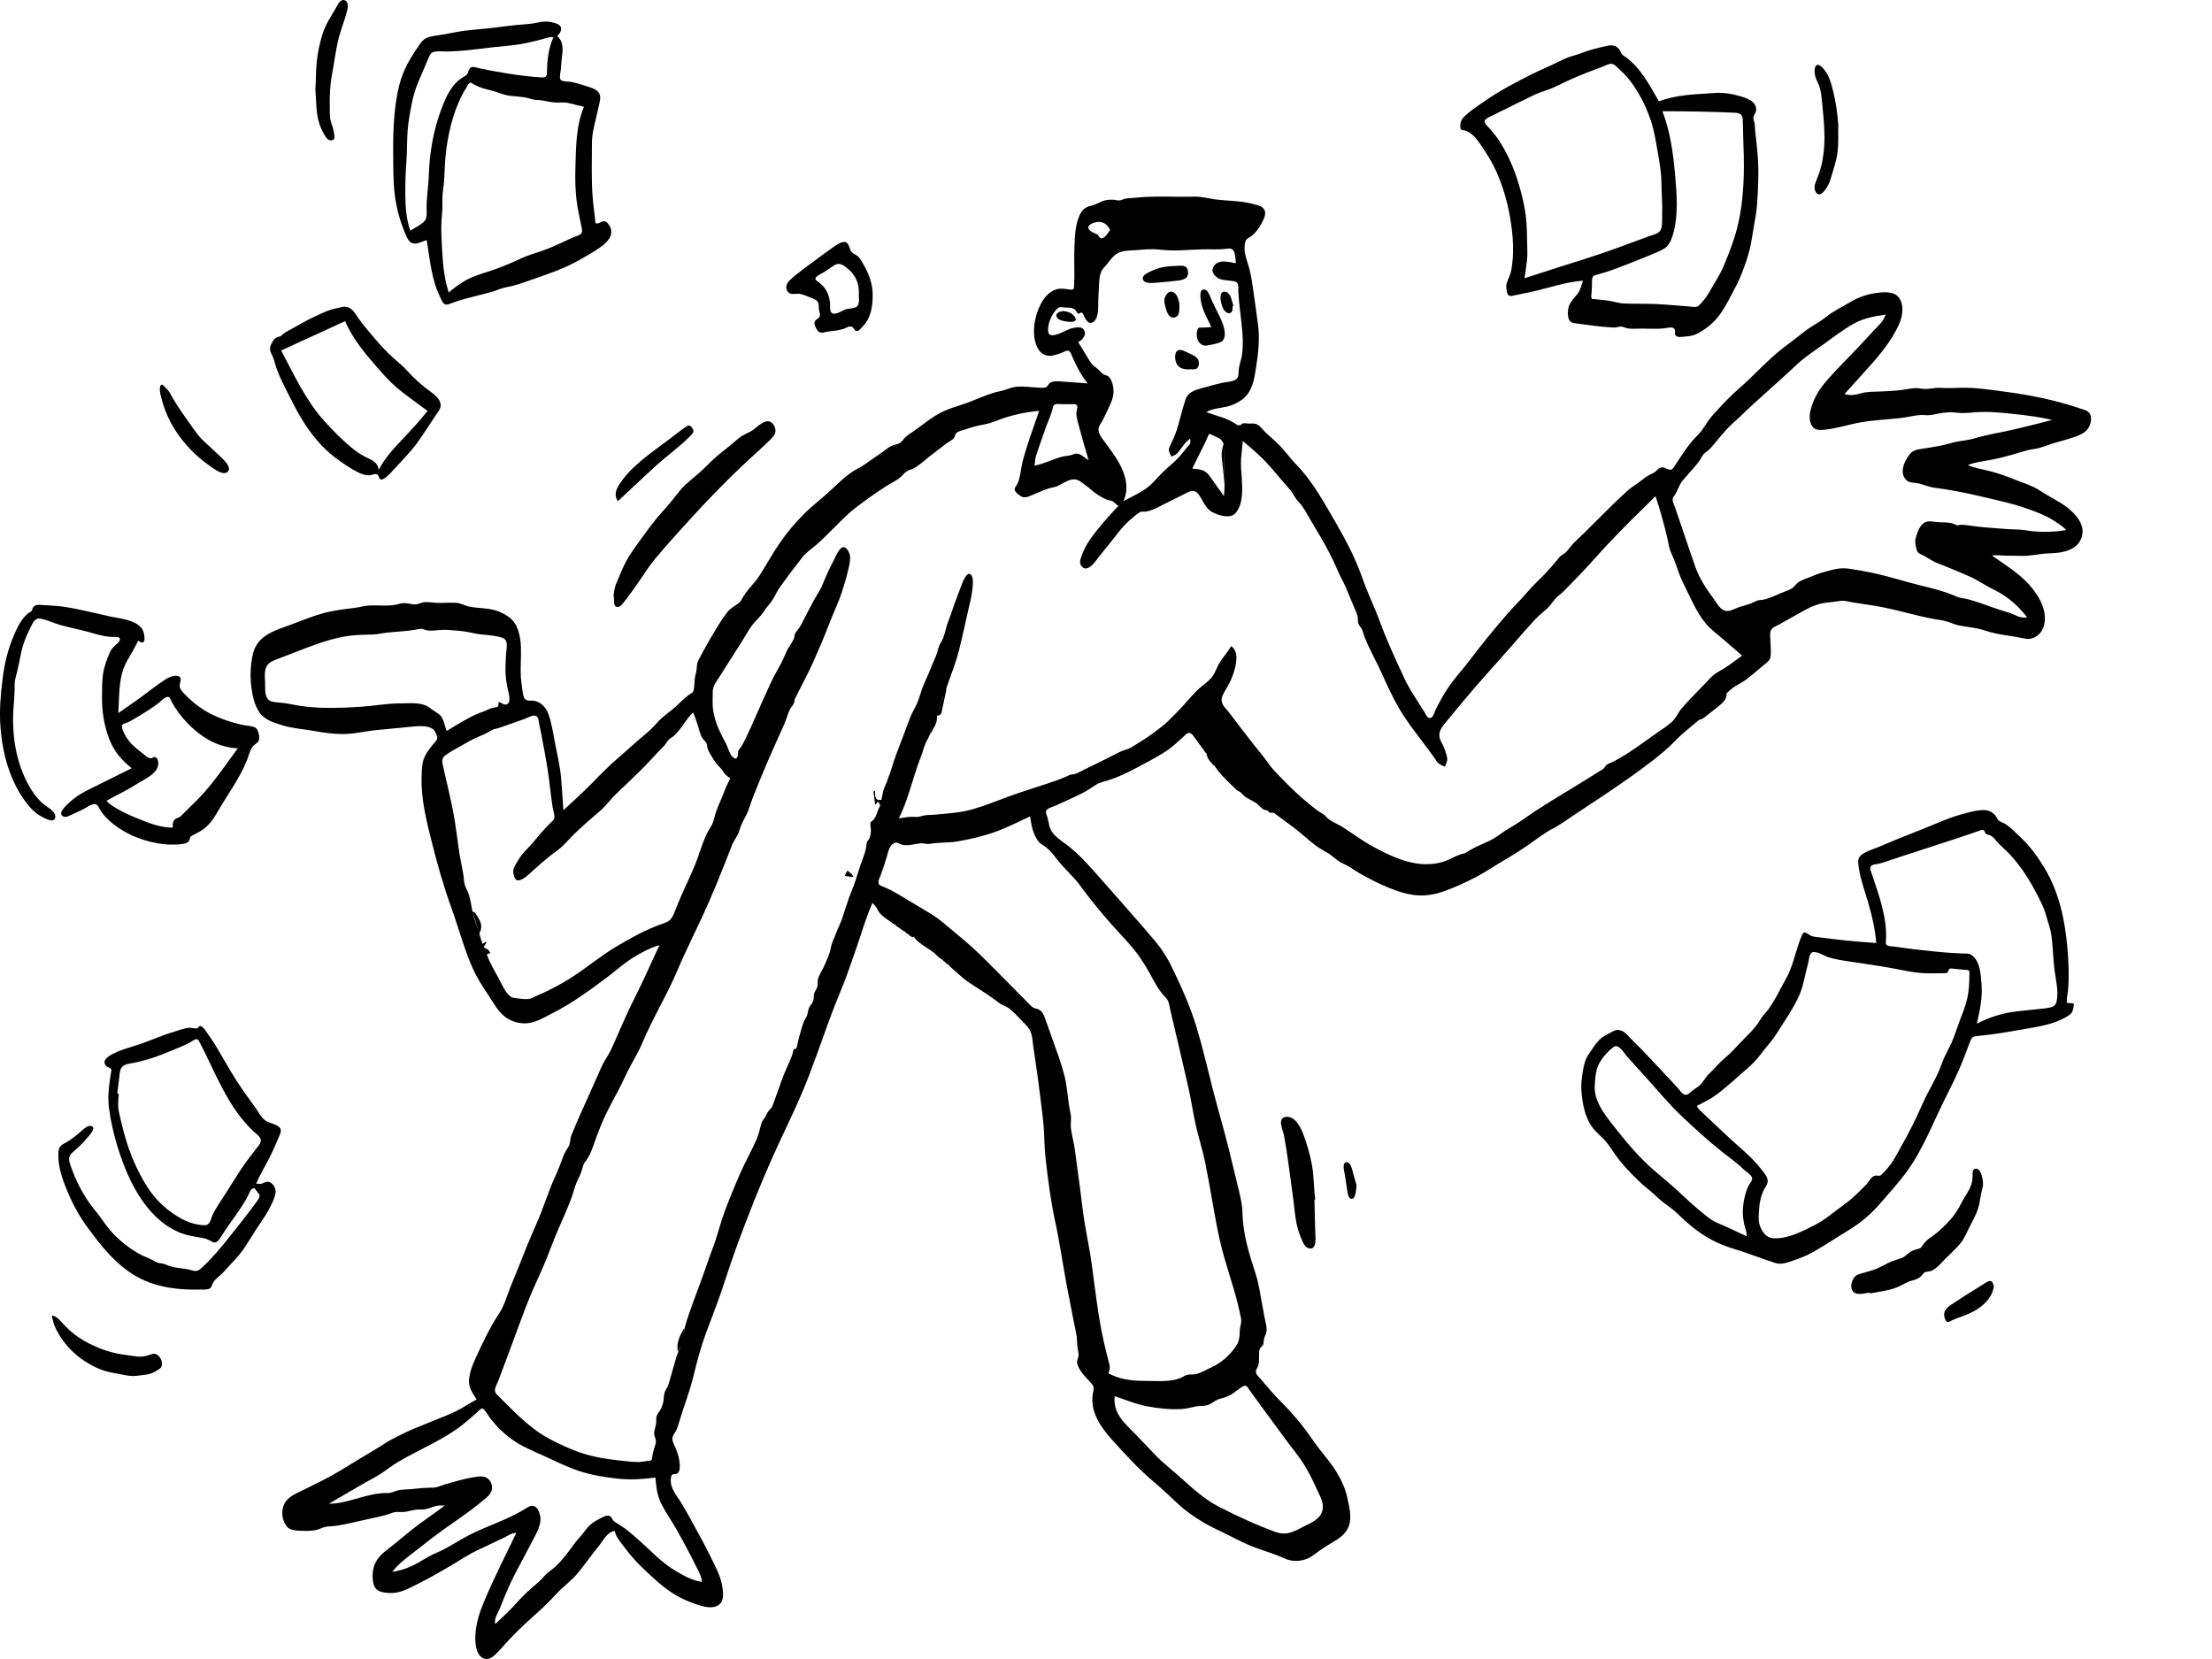 <svg xmlns="http://www.w3.org/2000/svg" xmlns:xlink="http://www.w3.org/1999/xlink" fill="none" version="1.1" width="373.333" height="280" viewBox="0 0 373.333 280"><defs><clipPath id="master_svg0_2375_12983"><rect x="0" y="0" width="373.333" height="280" rx="0"/></clipPath></defs><g clip-path="url(#master_svg0_2375_12983)"><g><g><g><rect x="-10.208" y="0" width="373.333" height="280" rx="0" fill="#FFFFFF" fill-opacity="0"/></g><g><g><path d="M330.201,74.561C329.286,74.752,328.405,75.048,327.485,75.223C326.393,75.43,325.3,75.62,324.2,75.78C323.461,75.887,322.793,76.056,322.308,76.673C321.405,77.822,320.496,79.804,321.739,81.025C322.324,81.598,323.349,81.417,324.101,81.656C324.938,81.921,325.718,82.217,326.595,82.331C330.686,82.862,334.755,83.851,338.758,84.836C340.584,85.285,342.407,85.906,344.152,86.607C345.046,86.966,345.92,87.384,346.719,87.924C347.403,88.386,348.183,88.841,348.733,89.462C346.544,89.834,344.086,89.877,341.897,89.505C340.799,89.319,339.694,89.371,338.587,89.287C337.477,89.203,336.367,89.125,335.258,89.027C334.183,88.932,333.114,88.813,332.046,88.653C331.65,88.594,331.25,88.535,330.85,88.587C330.617,88.617,330.47,88.688,330.258,88.64C330.08,88.599,329.889,88.46,329.71,88.4C328.891,88.126,328.016,88.179,327.166,88.13C326.529,88.094,325.85,87.902,325.212,88.043C324.091,88.291,323.58,89.865,323.324,90.83C323.162,91.438,323.291,92.194,323.488,92.795C323.713,93.484,324.128,93.471,324.684,93.784C325.478,94.231,326.175,94.721,327.031,95.069C327.748,95.362,328.482,95.616,329.192,95.927C330.755,96.612,332.45,97.206,333.922,98.07C334.72,98.538,335.476,99.007,336.313,99.413C337.067,99.778,337.793,100.196,338.482,100.673C339.886,101.647,341.108,102.858,342.15,104.211C341.667,104.211,341.272,104.273,340.809,104.109C340.241,103.909,339.71,103.614,339.134,103.432C338.037,103.086,336.962,102.76,335.878,102.365C334.795,101.97,333.685,101.579,332.579,101.252C332.012,101.084,331.439,101.01,330.864,100.887C330.357,100.778,329.907,100.55,329.428,100.358C327.127,99.434,324.665,98.99,322.285,98.323C319.968,97.674,317.677,97,315.311,96.543C314.21,96.33,313.106,96.129,311.994,95.976C310.906,95.827,309.958,95.977,308.906,96.256C307.799,96.55,306.795,96.822,305.739,97.287C304.983,97.62,303.863,97.911,303.274,98.485C302.922,98.828,302.692,99.168,302.244,99.419C301.903,99.61,301.533,99.742,301.167,99.875C300.337,100.176,299.551,100.572,298.726,100.883C298.207,101.079,297.669,101.234,297.113,101.269C296.582,101.303,296.397,101.432,295.92,101.664C295.175,102.027,294.358,102.197,293.572,102.445C292.79,102.692,291.899,103.344,291.052,103.047C290.229,102.758,289.702,101.697,289.211,101.039C287.917,99.31,286.806,97.596,286.086,95.55C285.324,93.379,284.596,91.197,283.858,89.018C283.474,87.885,283.089,86.753,282.697,85.622C282.48,84.995,282.029,84.32,282.52,83.74C283.091,83.068,283.294,82.01,283.883,81.257C284.469,80.509,285.129,79.822,285.75,79.103C286.113,78.684,286.467,78.256,286.79,77.805C287.055,77.435,287.251,76.982,287.545,76.639C287.812,76.327,288.204,76.144,288.497,75.856C288.815,75.543,289.099,75.172,289.391,74.833C290.157,73.945,290.886,73.004,291.703,72.163C292.378,71.468,293.148,70.849,293.841,70.165C295.343,68.683,296.937,67.3,298.493,65.877C300.007,64.492,301.557,63.151,303.031,61.732C304.417,60.399,306.079,59.321,307.632,58.207C309.333,56.986,310.965,55.697,312.797,54.668C314.549,53.682,316.313,53.385,318.27,53.093C318.076,53.473,317.939,53.875,317.683,54.219C317.304,54.725,316.808,55.178,316.38,55.643C315.509,56.591,314.633,57.533,313.753,58.472C312.038,60.298,310.242,62.05,308.578,63.923C307.252,65.415,306.222,66.938,305.674,68.877C305.385,69.9,305.241,70.996,305.862,71.936C306.336,72.654,307.116,72.598,307.903,72.528C309.931,72.346,311.941,71.656,313.948,71.298C316.179,70.9,318.46,70.802,320.711,70.562C321.841,70.441,322.957,70.13,324.088,70.045C324.597,70.007,325.1,70.111,325.61,70.068C326.117,70.026,326.624,69.903,327.123,69.81C328.173,69.615,329.126,69.504,330.189,69.646C331.245,69.786,332.255,69.676,333.311,69.59C335.542,69.406,337.829,69.647,340.049,69.887C342.173,70.118,344.28,70.374,346.355,70.88C344.182,71.433,342.013,72,339.828,72.504C337.597,73.018,335.293,73.364,333.103,74.028C332.15,74.316,331.171,74.358,330.201,74.561ZM158.183,120.604C158.421,119.739,158.662,118.81,158.965,117.948C159.035,117.748,159.142,117.593,159.255,117.446C159.049,117.788,158.905,118.127,158.766,118.586C158.564,119.256,158.377,119.931,158.183,120.604ZM157.707,121.488C157.757,121.379,157.811,121.273,157.871,121.168C157.811,121.273,157.757,121.379,157.707,121.488ZM157.533,121.917C157.571,121.81,157.613,121.705,157.657,121.602C157.613,121.705,157.571,121.81,157.533,121.917ZM158.136,120.769C158.054,120.875,157.981,120.986,157.913,121.099C157.981,120.986,158.053,120.875,158.136,120.769L158.136,120.769ZM291.153,112.702C290.287,113.254,289.444,113.603,288.733,114.368C287.133,116.092,285.409,117.724,283.869,119.5C283.25,120.214,282.938,121.098,282.246,121.762C281.46,122.516,280.501,123.103,279.612,123.725C277.637,125.106,275.681,126.598,273.597,127.809C273.13,128.08,272.657,128.362,272.174,128.605C271.857,128.765,271.458,128.851,271.179,129.077C270.915,129.292,270.808,129.612,270.52,129.821C270.308,129.976,270.052,130.102,269.83,130.243C268.002,131.4,266.162,132.537,264.31,133.656C262.501,134.749,260.691,135.858,258.919,137.013C257.978,137.627,257.089,138.316,256.143,138.922C255.373,139.416,254.568,139.854,253.813,140.37C253.012,140.918,252.264,141.479,251.387,141.908C250.539,142.323,249.657,142.666,248.813,143.089C248.315,143.338,247.865,143.64,247.391,143.926C247.081,144.113,246.821,144.086,246.484,144.201C245.501,144.538,244.62,145.121,243.617,145.431C239.452,146.722,235.424,144.88,231.793,142.922C229.963,141.935,228.297,140.671,226.543,139.559C225.777,139.073,224.82,138.72,224.119,138.149C223.766,137.861,223.63,137.559,223.218,137.332C222.844,137.127,222.503,136.922,222.167,136.66C220.504,135.366,218.952,134.038,217.468,132.54C216.658,131.722,215.849,130.901,215.059,130.064C214.44,129.408,213.958,128.612,213.387,127.908C212.013,126.217,210.68,124.501,209.355,122.771C208.712,121.931,208.075,121.086,207.43,120.247C207,119.688,206.352,119.136,206.204,118.412C206.068,117.746,206.458,117.109,206.78,116.56C207.264,115.733,207.726,114.911,208.05,114.005C208.538,112.643,209.283,110.034,207.793,109.057C207.245,109.967,206.552,110.776,205.961,111.657C205.366,112.545,205.11,113.666,204.397,114.457C203.647,115.287,202.648,115.889,201.862,116.697C201.078,117.504,200.361,118.372,199.601,119.202C198.806,120.07,197.963,120.891,197.126,121.719C196.339,122.497,195.441,123.123,194.555,123.784C193.628,124.477,192.672,125.093,191.676,125.681C191.245,125.935,190.802,126.247,190.33,126.417C189.828,126.597,189.386,126.706,188.903,126.956C186.935,127.974,184.951,128.951,182.954,129.908C182.417,130.165,181.852,130.522,181.276,130.665C181.055,130.72,180.929,130.67,180.685,130.748C180.428,130.829,180.173,130.974,179.927,131.082C178.902,131.535,177.855,131.884,176.793,132.24C174.584,132.98,172.34,133.655,170.155,134.464C168.109,135.22,166.119,136.039,164.011,136.626C161.934,137.203,159.741,137.3,157.603,137.509C157.028,137.566,156.353,137.507,155.801,137.667C155.306,137.811,155.031,137.917,154.491,137.873C153.536,137.797,152.644,137.978,151.697,138.124C153.139,135.284,153.888,132.05,154.933,129.042C155.209,128.247,155.544,127.504,155.774,126.695C155.979,125.972,156.276,125.278,156.635,124.618C157.073,123.813,157.207,122.881,157.499,122.018C157.272,122.697,157.149,123.419,156.933,124.1C157.233,123.528,157.555,122.968,157.841,122.388C158.139,121.783,158.136,121.423,158.139,120.772C158.915,120.861,158.944,120.064,159.063,119.496C159.245,118.631,159.437,117.769,159.622,116.906C159.717,116.707,159.684,116.38,159.734,116.163C159.793,115.906,159.891,115.66,159.979,115.413C160.655,113.497,161.399,111.613,161.89,109.637C162.431,107.458,162.905,105.259,163.392,103.068C163.651,101.904,163.994,100.719,164.107,99.531C164.161,98.961,164.451,97.124,163.645,96.868C163.022,96.67,162.354,98.57,162.191,98.988C161.796,100.004,161.423,101.028,161.046,102.051C160.71,102.966,160.449,103.891,160.074,104.792C159.695,105.704,159.562,106.653,159.226,107.578C159.029,108.121,158.711,108.521,158.494,109.041C158.336,109.42,158.277,109.832,158.147,110.221C157.878,111.027,157.46,111.815,157.156,112.617C156.768,113.642,156.289,114.628,155.863,115.638C155.473,116.561,155.251,117.534,154.884,118.459C154.532,119.348,153.986,120.141,153.636,121.038C153.251,122.024,152.901,123.022,152.52,124.009C151.735,126.046,150.939,128.068,150.324,130.164C150.17,130.688,149.907,131.203,149.779,131.671C149.663,132.094,149.456,132.43,149.289,132.851C148.991,133.607,148.866,134.457,148.715,135.253L148.715,135.253L148.76,134.995C148.446,135.008,148.109,135.077,147.89,134.796C147.641,134.476,147.71,133.856,147.663,133.472C147.294,133.52,147.438,133.687,147.478,134.021C147.499,134.193,147.52,134.366,147.54,134.538L147.696,135.83C147.813,135.76,148.061,135.359,148.162,135.348C148.316,135.33,148.485,135.749,148.556,135.957C148.53,136.033,148.498,136.109,148.458,136.186C148.36,136.377,148.267,136.511,148.193,136.718C148.054,137.106,147.949,137.5,147.752,137.866C147.656,138.044,147.546,138.216,147.414,138.371C147.316,138.486,146.995,138.677,146.941,138.799C146.807,139.102,147.012,139.86,146.993,140.214C146.968,140.674,146.895,141.166,146.693,141.586C146.609,141.762,146.456,141.869,146.376,142.021C146.265,142.235,146.26,142.346,146.234,142.624C146.143,143.614,145.764,144.541,145.421,145.464C145.037,146.501,144.737,147.566,144.388,148.614C144.058,149.607,143.635,150.561,143.286,151.545C142.88,152.692,142.517,153.853,142.136,155.008C141.852,155.872,141.416,156.64,141.11,157.49C140.797,158.361,140.355,159.143,140.203,160.048C140.034,161.049,139.507,162.051,139.126,162.989C138.809,163.772,138.15,164.604,138.02,165.438C137.958,165.83,138.055,166.196,137.926,166.585C137.814,166.922,137.6,167.21,137.458,167.533C137.262,167.978,137.408,168.389,137.273,168.844C137.156,169.239,136.888,169.517,136.673,169.855C136.293,170.45,136.421,171.141,136.03,171.763C135.479,172.64,135.284,173.622,134.988,174.618C134.843,175.107,134.735,175.611,134.605,176.104C134.553,176.3,134.527,176.691,134.423,176.872C134.293,177.1,134.07,177.011,133.957,177.142C133.859,177.256,133.838,177.623,133.795,177.769C133.659,178.232,133.464,178.681,133.275,179.126C132.871,180.081,132.406,181.011,132.056,181.989C131.69,183.011,131.323,184.033,130.956,185.056C130.782,185.542,130.612,186.03,130.424,186.511C130.239,186.984,130.046,187.128,129.736,187.489C129.431,187.845,129.305,188.343,129.02,188.719C128.751,189.072,128.57,189.332,128.453,189.772C128.232,190.599,128.069,191.43,127.724,192.22C126.851,194.218,125.763,196.119,124.887,198.12C123.97,200.217,123.098,202.335,122.303,204.482C121.557,206.497,121.08,208.586,120.317,210.593C119.562,212.581,118.913,214.599,118.168,216.591C117.396,218.662,116.619,220.728,115.927,222.826C115.677,223.583,115.509,224.336,115.348,225.098C115.398,224.755,115.446,224.418,115.504,224.103C114.767,225.335,114.09,226.676,114.414,228.153C114.615,227.869,114.768,227.547,114.89,227.205C114.844,227.381,114.792,227.553,114.72,227.706C114.514,228.145,114.32,228.479,114.179,228.965C113.869,230.041,113.554,231.116,113.249,232.193C113.102,232.712,112.964,233.236,112.791,233.747C112.638,234.202,112.304,234.596,112.163,235.04C112.006,235.536,112.06,236.144,111.938,236.662C111.831,237.116,111.675,237.56,111.442,237.966C111.261,238.281,111.002,238.556,110.858,238.893C110.683,239.304,110.789,239.711,110.741,240.143C110.681,240.68,110.489,241.192,110.415,241.727C110.345,242.242,110.585,242.562,110.677,243.054C110.772,243.569,110.578,243.908,110.425,244.378C110.294,244.778,110.219,245.204,110.124,245.613C110.084,245.788,110.055,246.337,109.931,246.453C109.841,246.538,109.32,246.551,109.189,246.575C108.698,246.66,108.208,246.755,107.707,246.755C106.657,246.755,105.581,246.603,104.538,246.491C102.426,246.264,100.303,245.93,98.278,245.275C96.358,244.654,94.422,243.747,92.641,242.799C90.844,241.844,89.251,240.535,87.749,239.173C86.935,238.434,86.159,237.652,85.382,236.872C85.009,236.497,84.637,236.122,84.259,235.752C83.957,235.456,83.567,235.174,83.537,234.717C83.502,234.203,83.874,233.613,84.055,233.148C84.217,232.733,84.377,232.317,84.534,231.901C84.919,230.882,85.297,229.861,85.676,228.841C86.461,226.728,87.241,224.613,88.027,222.501C88.817,220.375,89.629,218.296,90.584,216.24C91.499,214.271,92.332,212.287,93.092,210.253C93.81,208.333,94.664,206.482,95.478,204.602C95.915,203.592,96.328,202.571,96.663,201.523C96.943,200.645,97.151,199.817,97.577,198.993C97.851,198.462,98.075,197.943,98.241,197.369C98.385,196.872,98.466,196.446,98.788,196.044C99.467,195.195,99.846,194.236,100.195,193.213C100.876,191.221,101.665,189.208,102.618,187.329C103.583,185.425,104.651,183.599,105.531,181.652C106.416,179.694,107.62,177.933,108.448,175.944C110.157,171.841,112.513,168.063,114.244,163.971C115.95,159.94,117.981,156.068,119.723,152.053C120.634,149.956,121.512,147.844,122.341,145.713C122.737,144.696,123.128,143.677,123.538,142.666C123.907,141.753,124.547,141.053,124.81,140.11C125.08,139.145,125.511,138.402,125.968,137.533C126.44,136.636,126.683,135.554,127.056,134.609C127.871,132.544,128.723,130.492,129.595,128.45C130.491,126.35,131.447,124.28,132.378,122.195C132.729,121.407,132.926,120.559,133.288,119.777C133.468,119.388,133.834,119.057,133.995,118.684C134.07,118.512,134.052,118.271,134.114,118.086C134.198,117.838,134.353,117.589,134.468,117.354C135.402,115.443,136.436,113.606,137.287,111.656C138.156,109.662,139.046,107.669,139.811,105.632C140.567,103.619,141.523,101.721,142.173,99.664C142.482,98.684,142.791,97.699,143.028,96.698C143.235,95.826,143.624,94.539,143.427,93.643C143.305,93.091,142.664,91.967,142.015,92.476C141.417,92.944,141.058,93.871,140.731,94.53C140.24,95.521,139.72,96.499,139.299,97.523C138.964,98.34,138.662,99.128,138.197,99.884C137.078,101.705,136.188,103.612,135.18,105.496C134.951,105.923,134.683,106.276,134.373,106.642C134.072,106.997,134.157,107.167,134.034,107.617C133.814,108.422,133.145,109.072,132.805,109.833C132.354,110.847,131.962,111.801,131.397,112.763C130.911,113.591,130.463,114.429,130.06,115.301C129.141,117.293,128.258,119.301,127.367,121.306C126.894,122.369,126.436,123.44,125.918,124.481C125.689,124.939,125.467,125.403,125.22,125.85C125.059,126.141,124.768,126.378,124.633,126.674C124.478,127.01,124.648,127.293,124.516,127.62C124.364,127.999,124.198,128.154,123.867,127.932C123.128,127.437,122.98,126.378,122.583,125.623C121.647,123.838,120.754,122.16,120.404,120.141C120.21,119.021,120.287,117.881,120.295,116.752C120.302,115.749,120.897,115.069,121.42,114.24C122.649,112.291,123.881,110.344,125.131,108.41C125.681,107.559,126.161,106.665,126.724,105.824C127.269,105.011,127.994,104.411,128.592,103.657C128.925,103.237,129.169,102.777,129.525,102.372C129.824,102.031,130.111,101.677,130.355,101.294C130.821,100.565,131.14,99.777,131.652,99.07C132.859,97.401,134.089,95.742,135.361,94.122C136.039,93.258,136.838,92.723,137.677,92.034C138.499,91.36,139.235,90.591,139.992,89.847C141.451,88.413,142.827,86.915,144.449,85.669C146.109,84.394,147.826,83.175,149.584,82.038C150.45,81.477,151.526,81.055,152.222,80.297C152.509,79.984,152.807,79.692,153.176,79.474C153.529,79.264,153.941,79.208,154.285,79.017C155.259,78.475,156.154,77.585,157.04,76.907C157.922,76.232,158.804,75.556,159.685,74.881C160.057,74.597,160.756,74.261,161.026,73.895C161.178,73.69,161.16,73.404,161.332,73.187C161.721,72.698,162.491,72.653,163.037,72.442C164.087,72.038,165.157,71.821,166.258,71.608C167.228,71.421,168.155,71.004,169.087,70.678C171.126,69.964,173.239,69.534,175.39,69.34C174.423,72.192,173.325,75.002,172.586,77.926C172.286,79.11,172.236,80.493,171.736,81.61C171.557,82.012,171.077,82.395,171.316,82.849C171.495,83.187,171.994,83.552,172.314,83.76C172.976,84.191,173.794,83.713,174.445,83.453C175.542,83.014,176.606,82.45,177.782,82.248C179.003,82.039,180.03,80.882,181.297,80.901C181.827,80.909,182.258,81.162,182.655,81.492C183.064,81.832,183.526,82.105,183.922,82.462C184.793,83.248,185.806,83.923,186.908,84.359C187.29,84.51,187.615,84.432,187.969,84.724C188.233,84.943,188.443,85.257,188.796,85.338C187.122,87.126,185.498,88.898,184.08,90.904C183.386,91.888,182.868,92.848,182.489,93.992C182.309,94.533,182.143,94.946,182.488,95.469C182.678,95.758,182.983,95.996,183.34,95.941C184.201,95.809,184.966,94.645,185.444,94.008C185.999,93.268,186.608,92.583,187.185,91.861C188.384,90.362,189.449,88.79,190.943,87.557C191.388,87.19,191.838,86.774,192.33,86.472C192.723,86.232,193.001,86.415,193.436,86.339C194.526,86.147,195.505,85.577,196.479,85.084C197.534,84.55,198.59,84.017,199.653,83.499C200.209,83.228,201.028,82.655,201.682,82.929C202.413,83.235,202.826,84.379,203.226,84.991C203.611,85.579,203.958,86.09,204.589,86.424C205.624,86.974,207.636,87.64,208.543,86.584C209.828,85.087,209.697,82.636,209.587,80.801C209.519,79.675,209.381,78.542,209.467,77.415C209.543,76.423,209.659,75.434,209.757,74.443C211.583,75.94,213.308,77.46,214.82,79.279C215.625,80.248,216.459,81.19,217.29,82.136C217.706,82.61,218.08,83.024,218.364,83.582C218.609,84.063,218.957,84.478,219.321,84.872C220.081,85.695,220.6,86.789,221.18,87.749C221.741,88.677,222.295,89.61,222.838,90.549C223.9,92.385,224.895,94.193,225.708,96.154C226.13,97.174,226.704,98.099,227.135,99.114C227.562,100.12,227.985,101.129,228.396,102.143C228.633,102.728,228.919,103.318,229.103,103.921C229.232,104.34,229.119,104.871,229.272,105.26C229.42,105.633,229.774,105.961,229.93,106.363C230.088,106.77,230.182,107.199,230.343,107.605C231.135,109.591,232.22,111.486,233.107,113.434C234.026,115.456,234.944,117.48,236.045,119.412C237.161,121.372,238.568,123.17,239.915,124.975C240.62,125.92,241.349,126.851,242.025,127.816C242.269,128.164,242.486,128.563,242.811,128.843C243.118,129.108,243.507,129.212,243.864,129.39C244.061,128.865,244.33,128.521,244.245,127.939C244.174,127.443,243.989,126.958,243.836,126.484C243.539,125.57,242.762,124.751,242.957,123.737C243.139,122.791,243.913,122.041,244.499,121.326C245.274,120.382,246.052,119.441,246.832,118.5C249.451,115.342,252.232,112.316,254.944,109.231C256.325,107.661,257.679,106.064,259.106,104.536C259.746,103.851,260.489,103.294,261.171,102.655C261.73,102.131,262.099,101.471,262.626,100.926C263.017,100.523,263.481,100.229,263.879,99.821C264.202,99.489,264.526,99.159,264.849,98.827C265.56,98.099,266.272,97.371,266.976,96.637C268.386,95.167,269.703,93.617,271.092,92.129C273.774,89.255,276.612,86.496,279.412,83.739C280.221,86.128,280.889,88.617,281.469,91.072C281.611,91.675,281.67,92.304,281.884,92.885C282.095,93.456,282.371,94.005,282.592,94.573C283.084,95.834,283.461,97.18,284.074,98.382C285.237,100.664,286.26,103.312,287.936,105.277C288.77,106.254,289.913,107.091,290.884,107.931C291.931,108.836,292.978,109.742,294.025,110.647C293.083,111.356,292.148,112.068,291.153,112.702ZM204.469,127.866C204.382,127.664,204.3,127.556,204.202,127.483C204.274,127.527,204.339,127.595,204.422,127.756C204.602,128.103,204.713,128.503,204.841,128.871C204.725,128.533,204.609,128.195,204.469,127.866ZM179.171,145.962C179.894,146.772,180.66,147.544,181.392,148.345C182.067,149.084,182.609,149.894,183.215,150.688C184.521,152.4,185.89,154.062,187.307,155.683C188.672,157.243,190.147,158.714,191.45,160.328C192.753,161.942,193.737,163.673,194.713,165.493C195.166,166.336,195.68,167.146,196.292,167.884C196.578,168.228,196.961,168.529,197.141,168.943C197.341,169.402,197.401,169.956,197.515,170.441C198.531,174.777,199.57,179.11,200.549,183.455C201.023,185.561,201.341,187.695,201.799,189.804C202.264,191.939,202.96,194.012,203.399,196.154C204.288,200.492,204.896,204.887,205.852,209.211C206.782,213.42,208.398,217.422,209.276,221.65C209.399,222.244,209.577,222.786,209.439,223.386C209.325,223.885,209.237,224.323,209.229,224.841C209.213,225.732,209.127,226.433,208.611,227.193C207.594,228.691,206.173,229.995,204.528,230.743C203.645,231.144,202.805,231.684,201.852,231.909C201.393,232.018,200.948,231.946,200.493,232.014C200.032,232.082,199.651,232.403,199.227,232.577C197.529,233.275,195.362,233.066,193.56,233.067C191.574,233.069,189.58,232.936,187.747,232.105C187.597,232.037,187.449,231.965,187.303,231.889C187.055,231.852,187.012,231.74,187.172,231.556C187.173,231.355,187.287,231.126,187.296,230.913C187.315,230.461,187.18,230.027,187.066,229.595C186.798,228.571,186.545,227.542,186.31,226.509C185.338,222.225,184.878,217.875,184.281,213.529C183.973,211.287,183.524,209.066,183.138,206.838C182.768,204.698,182.546,202.55,182.266,200.398C181.987,198.254,181.689,196.112,181.4,193.969C181.242,192.796,180.902,191.644,180.753,190.476C180.64,189.591,180.874,188.756,180.673,187.869C180.202,185.781,180.183,183.616,179.65,181.542C179.102,179.404,178.31,177.303,177.572,175.225C177.19,174.149,176.809,173.072,176.428,171.996C176.202,171.359,175.944,170.676,175.29,170.371C174.927,170.203,174.567,170.221,174.241,169.969C173.841,169.66,173.497,169.239,173.14,168.881C172.373,168.109,171.611,167.331,170.841,166.562C167.846,163.568,164.943,160.429,161.636,157.777C160.099,156.545,158.674,155.155,156.972,154.151C155.147,153.076,153.348,151.958,151.523,150.884C150.608,150.346,149.712,149.906,148.73,149.514C147.873,149.171,148.397,148.352,148.644,147.688C149.026,146.662,149.358,145.621,149.677,144.574C149.919,143.783,150.051,142.758,150.861,142.329C151.391,142.048,151.622,142.375,152.13,142.534C152.491,142.646,152.87,142.664,153.245,142.647C154.093,142.61,155.069,142.23,155.905,142.362C156.465,142.451,156.743,142.472,157.308,142.37C157.813,142.278,158.343,142.277,158.854,142.239C159.797,142.168,160.767,142.157,161.699,141.993C163.738,141.634,165.804,141.165,167.76,140.479C169.854,139.746,171.85,138.727,173.857,137.789C173.991,138.713,174.124,139.652,174.465,140.527C174.738,141.228,175.189,142.164,175.857,142.535C177.321,143.348,178.086,144.748,179.171,145.962ZM209.779,233.992C210.415,233.647,210.536,234.132,210.913,234.653C211.943,236.077,212.981,237.496,214.021,238.913C215.034,240.293,216.05,241.671,217.064,243.05C218.014,244.343,219.064,245.576,219.937,246.923C220.834,248.305,221.545,249.823,222.233,251.317C222.818,252.587,223.668,253.911,223.053,255.327C222.483,256.642,220.86,257.197,219.679,257.822C218.187,258.612,217.011,259.171,215.322,258.57C212.11,257.426,208.963,255.94,205.919,254.41C203.13,253.007,201.02,250.935,198.708,248.899C197.494,247.83,196.236,246.846,195.1,245.688C193.92,244.484,192.795,243.225,191.607,242.028C189.757,240.166,187.817,238.519,188.136,235.635C189.901,236.226,191.637,236.968,193.47,237.323C195.402,237.696,197.372,237.924,199.341,237.822C200.19,237.778,200.966,237.546,201.794,237.382C202.602,237.221,203.425,237.389,204.184,236.992C204.856,236.641,205.272,236.224,206.04,236.041C206.822,235.855,207.482,235.599,208.146,235.139C208.69,234.761,209.195,234.31,209.779,233.992ZM154.084,157.474C154.102,157.477,154.119,157.484,154.136,157.494C154.119,157.486,154.102,157.479,154.084,157.474ZM152.027,156.312C152.046,156.324,152.066,156.338,152.085,156.352C152.066,156.338,152.047,156.325,152.027,156.312ZM114.2,258.167C115.037,259.654,115.852,261.157,116.641,262.669C117.034,263.422,117.409,264.184,117.78,264.947C118.122,265.652,118.429,266.199,118.47,266.976C116.82,266.792,115.145,265.814,113.744,264.95C112.27,264.043,111.022,262.918,109.772,261.733C108.552,260.577,107.307,259.433,106.001,258.375C105.398,257.886,104.769,257.467,104.103,257.072C103.899,256.951,103.693,256.828,103.528,256.655C103.325,256.444,103.252,256.075,103.006,255.915C102.503,255.59,101.717,256.076,101.267,256.296C100.671,256.587,100.097,256.936,99.597,257.376C99.025,257.88,98.641,258.525,98.148,259.099C97.685,259.638,97.218,260.152,96.801,260.729C95.859,262.034,94.835,263.423,93.634,264.503C93.086,264.995,92.396,265.386,91.927,265.941C91.477,266.472,91.003,266.944,90.465,267.386C89.273,268.366,88.241,269.346,87.218,270.502C86.092,271.776,84.81,272.917,83.594,274.104C83.407,273.353,83.741,272.724,84.072,272.076C84.458,271.32,84.731,270.504,85.053,269.719C85.754,268.008,86.535,266.341,87.404,264.708C88.211,263.19,89.037,261.684,89.819,260.152C90.468,258.882,91.472,257.313,91.163,255.829C91.041,255.25,90.726,254.376,90.101,254.182C89.477,253.989,88.851,254.536,88.349,254.834C86.877,255.704,85.352,256.39,83.775,257.048C82.203,257.704,80.617,258.342,79.103,259.128C77.635,259.889,76.25,260.801,74.781,261.559C74.055,261.934,73.286,262.212,72.568,262.604C71.876,262.982,71.207,263.398,70.519,263.782C69.159,264.541,67.742,265.071,66.196,265.293C67.299,263.872,68.75,262.83,70.156,261.735C71.795,260.459,73.424,259.174,75.117,257.969C76.638,256.886,78.186,255.843,79.675,254.715C80.371,254.187,81.059,253.648,81.724,253.083C82.283,252.607,82.884,252.132,83.019,251.366C83.14,250.677,82.826,249.882,82.241,249.484C81.658,249.086,80.916,249.176,80.262,249.27C78.422,249.531,76.628,250.093,74.847,250.611C74.437,250.73,74.018,250.925,73.607,251.021C73.194,251.117,72.706,251.076,72.282,251.098C71.487,251.138,70.694,251.18,69.904,251.281C69.079,251.387,68.236,251.356,67.416,251.488C66.669,251.607,66.15,252.012,65.387,251.993C61.997,251.911,58.85,253.796,55.496,253.796C57.497,252.623,59.501,251.458,61.511,250.302C62.433,249.772,63.391,249.3,64.282,248.718C65.267,248.073,66.172,247.342,67.19,246.739C70.83,244.585,74.881,243.01,78.201,240.356C79.007,239.712,79.775,239.02,80.552,238.343C80.728,238.19,80.959,237.905,81.169,237.806C81.502,237.65,81.395,237.606,81.687,237.906C82.009,238.236,82.232,238.638,82.499,239.012C83.556,240.495,84.855,241.796,86.321,242.874C88.025,244.128,89.988,244.889,91.898,245.769C93.823,246.656,95.723,247.602,97.739,248.269C99.772,248.943,101.925,249.288,104.048,249.538C106.295,249.804,108.391,249.653,110.622,249.376C110.751,251.053,110.921,252.474,111.712,253.994C112.458,255.428,113.406,256.757,114.2,258.167ZM122.65,130.381C122.815,130.417,123.024,130.43,123.18,130.488C123.044,130.453,122.871,130.452,122.77,130.424C122.728,130.412,122.69,130.395,122.65,130.381ZM123.252,131.349C123.316,131.189,123.412,131.011,123.428,130.847C123.419,131.009,123.331,131.189,123.252,131.349ZM104.05,159.734C101.548,161.222,99.307,163.093,96.884,164.699C95.674,165.5,94.413,166.221,93.119,166.878C92.495,167.195,91.867,167.51,91.216,167.77C90.652,167.996,90.109,168.359,89.531,168.53C88.903,168.716,88.26,168.603,87.624,168.529C87.072,168.464,86.535,168.499,86.081,168.133C85.261,167.475,84.729,166.157,84.241,165.261C83.545,163.979,82.729,162.642,82.23,161.271C81.765,159.992,81.151,158.822,80.909,157.481C81.338,156.768,81.3,156.025,80.94,155.298C80.774,154.964,80.56,154.656,80.364,154.339C80.142,153.981,80.152,153.898,79.753,153.891C80.136,155.081,80.519,156.271,80.902,157.461C80.524,156.29,80.013,155.092,79.753,153.891C79.525,152.843,79.438,151.827,79.064,150.806C78.873,150.287,78.572,149.798,78.423,149.267C78.3,148.83,78.303,148.368,78.244,147.921C78.082,146.672,77.761,145.435,77.564,144.189C77.188,141.811,76.947,139.407,76.492,137.042C76.023,134.609,75.42,132.192,74.889,129.772C74.687,128.848,74.324,128.056,75.226,127.427C76.09,126.824,77.05,126.322,77.962,125.797C78.827,125.299,79.688,124.796,80.609,124.409C81.391,124.08,82.143,123.767,82.855,123.301C83.297,123.011,83.751,123.013,84.251,122.851C84.766,122.685,85.275,122.491,85.786,122.311C86.724,121.979,87.661,121.644,88.599,121.31C89.111,121.127,90.164,120.456,90.644,120.965C90.893,121.228,90.922,121.778,90.992,122.106C91.107,122.648,91.217,123.19,91.323,123.733C91.734,125.837,92.129,127.948,92.455,130.066C92.776,132.145,92.958,134.244,93.281,136.322C93.36,136.831,93.618,137.459,93.566,137.971C93.529,138.349,93.267,138.548,93.009,138.794C92.353,139.417,91.735,140.071,91.152,140.762C90.507,141.527,89.89,142.317,89.193,143.036C88.513,143.737,87.923,144.367,87.432,145.221C87.021,145.939,86.471,146.612,86.662,147.471C86.811,148.138,87.005,148.802,87.798,148.528C88.715,148.211,89.508,147.311,90.224,146.687C90.927,146.073,91.622,145.451,92.339,144.853C93.132,144.193,94.017,143.636,94.783,142.948C95.448,142.351,96.018,141.657,96.649,141.025C98.164,139.51,99.793,138.152,101.404,136.746C102.146,136.097,102.738,135.304,103.411,134.588C104.074,133.883,104.796,133.234,105.492,132.563C107.004,131.106,108.576,129.639,109.984,128.082C110.659,127.336,111.382,126.639,112.062,125.898C112.342,125.592,112.55,125.189,112.817,124.898C113.074,124.616,113.471,124.435,113.76,124.171C115.023,123.019,115.726,121.415,116.972,120.24C117.303,120.965,117.537,121.705,117.781,122.464C118.005,123.164,118.173,123.982,118.567,124.608C118.75,124.899,119.062,125.111,119.22,125.414C119.372,125.705,119.332,126.051,119.439,126.359C119.644,126.945,120.067,127.564,120.383,128.101C120.736,128.7,121.235,129.245,121.706,129.752C121.828,129.883,121.951,130,122.085,130.101C122.03,130.07,121.976,130.039,121.919,130.01C122.294,130.649,122.634,130.944,123.245,131.364C123.227,131.4,123.21,131.436,123.194,131.47C122.878,132.153,122.523,132.786,122.274,133.5C121.845,134.735,121.215,135.89,120.81,137.134C120.592,137.803,120.507,138.494,120.19,139.128C119.911,139.686,119.547,140.197,119.274,140.759C118.636,142.072,118.22,143.513,117.717,144.882C117.198,146.296,116.598,147.663,115.956,149.025C115.319,150.377,114.724,151.749,114.16,153.132C113.906,153.755,113.705,154.452,113.303,155.001C112.869,155.595,112.244,155.749,111.585,155.984C108.973,156.918,106.429,158.319,104.05,159.734ZM72.76,119.628C71.282,118.377,69.218,118.73,67.403,118.722C65.294,118.713,63.194,119.128,61.093,119.269C58.992,119.41,56.881,119.511,54.775,119.467C52.896,119.428,51.025,119.252,49.184,118.869C48.272,118.68,47.381,118.587,46.456,118.507C45.876,118.457,45.34,118.281,45.049,117.739C44.664,117.022,44.764,115.932,44.737,115.142C44.71,114.369,44.598,113.387,44.906,112.658C45.21,111.939,45.885,111.586,46.574,111.322C47.42,110.998,48.266,110.676,49.112,110.352C52.539,109.039,56.065,107.537,59.757,107.221C60.782,107.134,61.811,107.125,62.839,107.094C63.722,107.068,64.537,106.853,65.41,106.762C67.231,106.572,69.012,106.531,70.809,106.15C71.302,106.045,71.613,106.308,72.115,106.388C72.506,106.45,72.904,106.439,73.297,106.411C74.11,106.352,74.885,106.252,75.701,106.322C76.66,106.403,77.624,106.453,78.575,106.602C79.43,106.735,80.257,106.966,81.118,107.063C82.049,107.169,82.991,107.209,83.907,107.415C84.371,107.518,85.076,107.618,85.349,108.063C85.71,108.652,85.439,109.783,85.404,110.434C85.354,111.35,85.298,112.267,85.307,113.185C85.317,114.182,85.466,115.146,85.659,116.122C85.797,116.825,86.095,117.65,85.936,118.375C85.848,118.774,85.557,118.963,85.144,118.898C84.857,118.854,84.622,118.574,84.358,118.54C83.844,118.474,84.343,118.858,84.049,119.187C83.813,119.452,83.423,119.377,83.108,119.465C82.771,119.559,82.459,119.724,82.14,119.865C81.417,120.183,80.666,120.402,79.955,120.753C78.371,121.534,76.867,122.459,75.361,123.375C75.109,122.625,74.929,121.488,74.422,120.868C73.985,120.335,73.281,120.069,72.76,119.628ZM176.498,72.181C176.837,71.224,177.284,70.288,177.567,69.313C177.668,68.964,177.668,68.469,178.025,68.273C178.321,68.11,178.858,68.213,179.17,68.215C179.746,68.22,180.322,68.213,180.897,68.211C181.185,68.21,181.602,68.145,181.772,68.446C181.947,68.758,181.666,69.33,181.66,69.676C181.652,70.203,181.776,70.718,181.91,71.223C182.479,73.377,183.07,75.505,183.725,77.638C183.072,77.344,182.565,76.646,181.82,76.566C181.35,76.516,180.988,76.798,180.554,76.869C180.184,76.93,179.815,76.952,179.446,77.038C177.789,77.424,176.283,78.282,174.601,78.584C174.679,77.968,174.703,77.405,174.893,76.809C175.057,76.291,175.24,75.777,175.417,75.263C175.771,74.234,176.134,73.207,176.498,72.181ZM181.964,57.732C182.76,57.38,183.556,56.358,182.811,55.515C182.409,55.06,181.392,55.299,180.866,55.407C180.129,55.559,177.298,57.405,176.95,56.15C176.721,55.326,177.131,54.084,177.506,53.36C177.742,52.902,178.061,52.454,178.442,52.103C178.851,51.725,179.019,51.84,179.522,51.896C180.352,51.989,181.123,51.732,181.669,52.541C181.775,52.698,181.796,52.912,182.019,52.945C182.19,52.97,182.292,52.758,182.465,52.757C182.744,52.757,182.776,52.95,182.885,53.167C183.17,53.734,183.59,54.848,184.44,54.384C185.299,53.916,185.35,52.397,185.351,51.579C185.353,50.31,185.439,49.042,185.508,47.775C185.562,46.772,185.65,45.857,186.381,45.101C187.071,44.388,187.605,43.396,188.444,42.85C189.39,42.233,190.621,42.303,191.705,42.219C192.958,42.123,194.244,41.985,195.498,42.114C196.781,42.246,198.002,42.306,199.293,42.248C200.555,42.191,201.815,42.112,203.078,42.08C204.278,42.05,205.531,42.151,206.719,42.022C207.201,41.969,207.845,41.794,208.164,42.272C208.527,42.816,208.497,43.8,208.599,44.426C207.293,44.185,205.163,43.583,204.662,45.427C204.51,45.986,204.98,46.484,205.391,46.808C205.993,47.282,206.834,47.269,207.564,47.371C207.971,47.428,208.629,47.418,208.867,47.827C209.097,48.22,208.977,48.952,209.004,49.384C209.115,51.179,209.371,52.961,209.558,54.749C209.736,56.458,209.87,58.212,209.612,59.92C209.48,60.796,209.122,61.619,209.058,62.501C209.019,63.048,209.104,63.667,208.605,64.029C208.026,64.448,207.03,64.45,206.35,64.599C205.453,64.797,204.566,65.034,203.684,65.289C202.285,65.694,200.58,65.895,200.075,67.459C199.537,69.128,199.14,70.849,198.62,72.526C198.356,73.377,197.986,74.148,197.612,74.955C197.468,75.266,197.241,75.628,197.271,75.986C197.302,76.364,197.566,76.732,197.712,77.069C198.031,76.903,198.365,76.81,198.637,76.565C198.922,76.31,199.149,75.949,199.378,75.643C199.854,75.008,200.192,74.463,200.875,74.05C200.9,74.386,200.98,74.674,200.819,74.959C200.705,75.161,200.442,75.367,200.292,75.555C199.872,76.082,199.468,76.622,199.013,77.119C198.107,78.109,197.01,78.924,196.067,79.883C195.122,80.846,194.227,81.976,193.075,82.696C191.963,83.391,190.776,83.965,189.621,84.58C190.636,82.272,189.933,79.949,188.725,77.874C188.162,76.908,187.478,76.021,186.845,75.103C186.343,74.375,185.375,73.399,185.398,72.464C185.411,71.967,185.75,71.538,185.995,71.127C186.266,70.672,186.476,70.186,186.698,69.705C187.149,68.731,187.737,67.701,187.895,66.628C188.034,65.689,187.822,64.389,187.187,63.637C186.931,63.335,186.558,63.364,186.226,63.16C185.901,62.958,185.654,62.657,185.387,62.388C185.084,62.084,184.712,61.873,184.409,61.573C184.088,61.253,183.863,60.847,183.631,60.461C183.08,59.549,182.517,58.644,181.964,57.732ZM185.455,37.448C186.41,37.465,186.917,38.004,187.363,38.772C187.064,39.24,186.266,40.651,185.608,40.089C185.486,39.984,185.429,39.759,185.281,39.638C185.142,39.524,184.967,39.464,184.806,39.392C184.441,39.231,184.028,39.075,183.795,38.725C183.245,37.9,184.878,37.439,185.455,37.448ZM204.115,73.243C204.286,73.197,204.815,73.544,204.984,73.618C205.294,73.756,205.679,73.89,205.953,74.097C206.228,74.305,206.329,74.614,206.517,74.892C206.574,76.97,206.705,79.063,206.689,81.146C206.631,79.061,206.574,76.976,206.516,74.891C206.395,75.463,206.183,75.988,206.184,76.58C206.184,77.179,206.275,77.796,206.331,78.391C206.437,79.524,206.563,80.656,206.679,81.788C206.664,82.441,206.635,83.093,206.578,83.742C205.75,82.59,204.937,81.422,204.106,80.272C203.363,79.243,202.392,79.184,201.219,79.09C201.986,77.541,202.753,75.992,203.521,74.443C203.609,74.266,203.962,73.285,204.115,73.243ZM339.544,76.765C340.782,76.422,342.045,75.947,343.321,75.779C344.528,75.62,345.6,75.095,346.765,74.753C347.792,74.453,348.831,74.195,349.842,73.844C350.611,73.577,351.44,73.314,352.046,72.745C352.672,72.155,353.011,71.239,352.894,70.382C352.758,69.382,352.019,69.26,351.177,68.973C346.888,67.512,342.547,66.642,338.07,66.065C335.766,65.767,333.436,65.397,331.108,65.445C329.901,65.471,328.708,65.537,327.503,65.46C326.411,65.39,325.299,65.799,324.226,65.586C323.129,65.369,322.103,65.661,320.997,65.811C319.822,65.971,318.633,66.018,317.448,66.072C316.372,66.122,315.228,66.078,314.181,66.36C313.157,66.635,312.364,66.833,311.318,66.492C312.411,65.283,313.5,64.07,314.597,62.865C316.85,60.392,319.188,57.733,320.55,54.64C321.134,53.314,321.418,51.403,320.444,50.169C319.577,49.072,317.685,49.298,316.478,49.478C314.927,49.709,313.445,50.262,312.11,51.08C310.823,51.868,309.401,52.512,308.23,53.463C307.079,54.397,305.754,55.015,304.59,55.931C303.391,56.876,302.183,57.791,300.969,58.715C298.348,60.712,296.171,63.249,293.689,65.407C292.371,66.554,291.143,67.789,289.964,69.078C289.405,69.688,288.826,70.29,288.348,70.968C287.949,71.535,287.601,72.14,287.18,72.692C286.675,73.354,286.04,73.905,285.508,74.547C285.02,75.136,284.57,75.758,284.137,76.389C283.68,77.053,283.242,77.729,282.789,78.395C282.552,78.745,282.325,79.342,281.847,79.28C281.172,79.194,280.799,78.615,280.066,79.014C279.818,79.148,279.663,79.378,279.456,79.559C279.167,79.814,278.834,79.923,278.497,80.092C277.809,80.437,277.227,80.95,276.61,81.402C275.957,81.881,275.286,82.276,274.68,82.823C272.136,85.122,269.788,87.585,267.342,89.979C266.751,90.558,266.131,91.107,265.556,91.703C265.099,92.177,264.741,92.74,264.281,93.207C264.016,93.476,263.696,93.586,263.415,93.82C263.154,94.039,262.935,94.385,262.712,94.641C262.175,95.258,261.644,95.88,261.092,96.484C260.011,97.669,258.816,98.7,257.777,99.929C256.716,101.185,255.519,102.333,254.435,103.574C252.152,106.185,250.007,108.851,247.908,111.611C246.867,112.979,245.696,114.251,244.703,115.655C243.759,116.989,242.961,118.419,242.248,119.888C242.047,120.302,241.789,121.538,241.049,121.101C240.784,120.945,240.606,120.484,240.442,120.228C240.221,119.882,240,119.535,239.78,119.187C238.823,117.673,237.799,116.158,237.043,114.531C235.587,111.398,234.138,108.292,232.941,105.049C232.335,103.408,231.644,101.809,230.955,100.202C230.272,98.609,229.754,96.958,229.088,95.36C227.762,92.181,226.02,89.174,224.287,86.205C222.699,83.483,220.997,80.676,218.787,78.409C217.619,77.21,216.701,75.835,215.466,74.686C214.841,74.104,214.195,73.544,213.57,72.961C213.119,72.54,212.734,71.914,212.176,71.631C211.781,71.431,211.36,71.474,210.933,71.492C210.602,71.505,210.235,71.408,209.916,71.436C209.629,71.463,209.512,71.713,209.235,71.769C208.951,71.826,208.764,71.694,208.541,71.54C207.13,70.568,205.203,70.147,203.593,69.563C204.612,68.933,205.861,68.91,206.998,68.644C207.96,68.419,208.858,68.022,209.649,67.426C211.391,66.112,211.681,64.035,211.997,62.002C212.36,59.666,212.641,57.176,212.33,54.823C212.024,52.513,211.703,50.202,211.358,47.898C211.19,46.779,210.976,45.687,210.643,44.604C210.372,43.721,210.022,42.812,210.053,41.875C210.069,41.413,210.084,40.699,210.434,40.365C210.692,40.119,211.071,39.988,211.345,39.746C211.988,39.181,212.505,38.491,212.9,37.733C213.223,37.115,213.744,36.208,213.436,35.493C213.101,34.717,212.034,34.574,211.318,34.389C209.199,33.838,207.06,33.927,204.907,33.624C203.873,33.479,202.792,33.177,201.754,33.19C200.73,33.202,199.709,33.219,198.685,33.206C196.454,33.18,194.214,33.115,191.991,33.345C191.4,33.406,190.821,33.453,190.228,33.486C189.751,33.514,189.409,33.757,188.969,33.832C188.702,33.878,188.324,33.734,188.056,33.713C187.604,33.678,187.141,33.694,186.696,33.778C185.75,33.955,185.016,34.557,184.079,34.746C183.349,34.893,182.791,35.291,182.418,35.937C181.471,37.576,181.419,39.837,181.337,41.672C181.239,43.847,181.401,46.029,181.287,48.2C181.259,48.725,181.203,48.937,180.648,48.882C179.869,48.805,179.186,48.597,178.399,48.805C176.897,49.201,175.957,50.567,175.371,51.917C174.756,53.332,174.427,54.929,174.532,56.475C174.623,57.834,175.124,59.591,176.622,59.985C177.426,60.196,178.232,59.861,178.991,59.622C179.705,59.398,180.355,58.755,180.742,59.657C181.527,61.484,182.317,63.138,183.572,64.712C182.395,64.631,181.221,64.518,180.043,64.459C179.269,64.419,178.172,64.203,177.431,64.505C176.996,64.682,176.977,64.988,176.666,65.26C176.324,65.559,175.659,65.431,175.235,65.418C173.965,65.379,172.799,65.147,171.513,65.281C170.567,65.379,169.713,65.848,168.773,66.026C167.629,66.243,166.493,66.696,165.414,67.125C164.399,67.53,163.403,67.963,162.359,68.289C161.294,68.622,160.229,68.964,159.213,69.431C157.404,70.262,155.869,71.605,154.251,72.746C153.825,73.046,153.361,73.304,152.964,73.642C152.639,73.919,152.424,74.285,152.11,74.572C151.607,75.031,151.021,75.008,150.477,75.251C149.919,75.5,149.381,75.999,148.876,76.345C148.419,76.657,147.961,76.969,147.504,77.281C146.635,77.874,145.775,78.579,144.836,79.053C143.092,79.934,141.723,81.33,140.306,82.657C138.776,84.09,137.088,85.338,135.615,86.829C134.146,88.316,132.803,89.894,131.621,91.618C130.389,93.414,129.349,95.319,128.181,97.155C127.647,97.995,126.971,98.677,126.348,99.445C126.035,99.831,125.742,100.232,125.474,100.65C125.237,101.02,125.069,101.493,124.715,101.764C124.005,102.306,123.297,102.626,122.725,103.35C122.085,104.162,121.533,105.059,120.99,105.938C119.903,107.702,118.882,109.527,117.913,111.359C117.627,111.902,117.63,112.299,117.582,112.89C117.545,113.349,117.394,113.787,117.309,114.238C117.17,114.972,117.256,115.743,117.066,116.471C116.942,116.949,116.635,117.012,116.247,117.281C115.883,117.534,115.553,117.832,115.234,118.138C114.583,118.763,113.95,119.379,113.239,119.937C112.517,120.504,111.768,121.052,111.14,121.727C110.487,122.428,109.913,123.102,109.162,123.711C107.567,125.006,106.062,126.438,104.495,127.773C102.869,129.159,101.386,130.68,99.889,132.203C98.342,133.776,96.705,135.252,95.089,136.754C94.963,134.971,94.858,133.187,94.709,131.406C94.549,129.483,94.116,127.608,93.734,125.72C93.392,124.033,93.164,122.229,92.592,120.602C92.199,119.488,91.431,118.573,90.244,118.298C89.649,118.161,88.749,118.442,88.462,117.78C88.176,117.122,88.148,116.12,88.033,115.412C87.523,112.29,88.536,108.804,87.231,105.816C86.665,104.52,85.612,103.833,84.36,103.278C82.72,102.55,80.909,102.731,79.17,102.37C78.376,102.206,77.73,101.772,76.906,101.735C76.075,101.698,75.242,101.725,74.41,101.757C73.542,101.79,72.707,101.615,71.845,101.618C71.094,101.621,70.503,102.119,69.766,102.003C68.94,101.872,68.266,101.668,67.431,101.908C66.691,102.121,65.986,102.184,65.218,102.205C64.272,102.232,63.325,102.143,62.38,102.189C61.511,102.23,60.682,102.494,59.82,102.6C57.999,102.823,56.244,103.03,54.467,103.52C52.707,104.005,51.036,104.704,49.327,105.337C46.588,106.353,43.444,107.131,42.69,110.359C42.272,112.15,42.189,114.078,42.414,115.9C42.595,117.374,42.93,119.006,43.797,120.246C44.724,121.573,46.261,121.975,47.733,122.432C49.421,122.955,51.147,123.035,52.874,123.348C54.666,123.672,56.457,123.931,58.283,123.882C60.095,123.833,61.867,123.362,63.673,123.208C65.53,123.051,67.381,122.833,69.237,122.671C70.485,122.562,72.87,122.208,73.496,123.625C73.694,124.073,73.978,124.608,73.616,125.009C73.184,125.485,72.803,125.974,72.414,126.504C71.886,127.224,71.492,127.913,71.335,128.8C71.18,129.67,71.157,130.558,71.144,131.44C71.093,135.076,72.03,138.763,72.918,142.284C73.841,145.947,74.869,149.59,76.156,153.142C77.382,156.528,78.293,160.051,79.748,163.348C80.478,165.004,81.432,166.472,82.437,167.969C83.282,169.227,84.055,170.749,85.299,171.662C86.343,172.429,87.679,172.805,88.97,172.702C90.517,172.579,91.988,171.639,93.343,170.954C96.606,169.301,99.621,167.069,102.549,164.882C103.954,163.833,105.229,162.629,106.725,161.703C108.186,160.797,109.661,159.986,111.306,159.509C109.934,162.401,108.687,165.34,107.228,168.191C105.789,171.006,104.598,173.923,103.302,176.803C102.77,177.987,101.985,179.012,101.46,180.192C100.859,181.545,100.256,182.897,99.658,184.25C98.563,186.723,97.396,189.182,96.406,191.696C96.181,192.267,96.282,192.957,95.991,193.458C95.697,193.964,95.376,194.406,95.152,194.955C94.672,196.136,94.291,197.327,93.744,198.485C92.533,201.047,91.764,203.804,90.604,206.393C89.442,208.989,88.394,211.612,87.357,214.261C86.849,215.559,86.278,216.833,85.804,218.145C85.367,219.354,84.956,220.593,84.242,221.675C82.676,224.05,81.461,226.615,80.282,229.206C79.725,230.429,79.235,231.643,79.151,233.002C79.075,234.226,79.833,235.217,80.445,236.202C79.331,236.767,78.304,237.496,77.186,238.065C75.987,238.675,74.735,239.155,73.487,239.654C72.225,240.16,70.967,240.672,69.71,241.19C68.602,241.647,67.578,242.209,66.504,242.731C65.488,243.226,64.562,243.879,63.6,244.468C62.561,245.105,61.505,245.717,60.465,246.354C58.426,247.602,56.442,248.854,54.302,249.928C53.186,250.488,52.064,251.036,50.948,251.593C50.03,252.052,49.022,252.455,48.352,253.267C47.361,254.467,47.447,256.396,48.388,257.617C49.009,258.423,50.534,258.348,51.462,258.374C52.094,258.392,52.736,258.357,53.357,258.23C53.871,258.126,54.306,257.852,54.807,257.725C55.374,257.58,56.008,257.612,56.59,257.533C57.16,257.457,57.725,257.355,58.288,257.24C59.509,256.991,60.718,256.691,61.937,256.432C63.124,256.18,64.314,255.935,65.478,255.589C65.961,255.446,66.471,255.17,66.968,255.181C67.509,255.192,67.981,255.229,68.525,255.132C69.081,255.033,69.626,254.878,70.185,254.803C70.706,254.734,71.231,254.817,71.746,254.73C72.326,254.631,72.865,254.375,73.427,254.21C73.977,254.047,74.483,254.098,75.049,254.098C73.655,255.176,72.199,256.168,70.778,257.21C69.344,258.263,68.006,259.425,66.627,260.546C65.511,261.452,64.115,262.323,63.428,263.627C62.875,264.677,62.773,265.977,62.995,267.132C63.274,268.581,64.346,268.765,65.65,268.855C67.334,268.972,68.633,268.259,70.103,267.534C72.983,266.115,75.765,264.477,78.486,262.778C79.833,261.937,81.321,261.304,82.751,260.62C83.507,260.258,84.265,259.899,85.023,259.54C85.642,259.247,86.454,258.662,87.137,258.73C85.255,262.629,83.285,266.487,81.627,270.49C80.931,272.169,80.378,273.904,80.241,275.726C80.145,277.004,80.212,279.534,81.808,279.957C82.521,280.146,83.162,279.674,83.641,279.203C84.324,278.531,84.953,277.795,85.605,277.093C86.883,275.72,88.216,274.416,89.609,273.16C91.02,271.887,92.431,270.645,93.699,269.225C94.906,267.872,96.416,266.847,97.566,265.44C98.747,263.996,99.807,262.456,100.996,261.018C101.779,260.072,102.408,258.59,103.751,258.379C103.951,259.497,104.915,260.49,105.588,261.402C107.075,263.419,108.871,265.07,110.728,266.736C112.408,268.244,114.213,269.508,116.331,270.324C117.726,270.862,120.642,272.108,121.737,270.416C122.258,269.612,121.983,268.041,121.788,267.161C121.518,265.938,120.925,264.793,120.389,263.669C119.3,261.381,118.093,259.185,116.869,256.97C116.253,255.857,115.65,254.736,114.987,253.652C114.411,252.711,113.61,251.804,113.327,250.718C113.21,250.271,113.138,249.665,113.282,249.214C113.435,248.735,113.635,248.823,114.065,248.762C115.008,248.627,114.723,246.887,114.6,246.209C114.49,245.605,114.263,245.021,114.047,244.449C113.863,243.964,113.454,243.302,113.477,242.777C113.498,242.28,113.98,241.773,114.176,241.327C114.403,240.808,114.552,240.266,114.712,239.724C115.448,237.238,116.413,234.838,117.025,232.315C117.635,229.804,118.282,227.348,119.176,224.919C120.103,222.401,121.114,219.908,121.957,217.36C122.776,214.887,123.582,212.421,124.481,209.975C126.285,205.07,128.207,200.201,130.333,195.426C132.432,190.714,134.815,186.128,136.629,181.294C137.501,178.969,138.362,176.66,139.184,174.317C140.036,171.888,140.948,169.508,141.934,167.132C142.94,164.706,143.77,162.202,144.63,159.721C145.477,157.28,146.201,154.756,147.245,152.393C147.514,152.685,147.761,152.895,147.954,153.241C148.147,153.585,148.31,153.907,148.576,154.205C149.055,154.739,149.662,155.113,150.242,155.523C150.605,155.78,150.906,156.086,151.322,156.143C151.333,156.145,151.343,156.146,151.354,156.147C151.279,156.152,151.205,156.155,151.121,156.172C151.649,156.539,152.178,156.905,152.708,157.273C152.664,157.17,152.617,157.072,152.568,156.976C152.74,157.275,152.919,157.557,153.29,157.62C153.26,157.625,153.23,157.629,153.201,157.631C153.451,157.817,154.342,158.703,154.264,157.747C154.298,157.902,154.24,158.019,154.305,158.174C154.374,158.338,154.534,158.488,154.654,158.619C154.905,158.893,155.198,159.125,155.499,159.341C156.204,159.848,156.965,160.273,157.65,160.81C157.848,160.965,158.52,161.745,158.752,161.744C159.184,162.122,159.616,162.498,160.049,162.875C159.884,162.296,159.717,161.717,159.552,161.138C159.672,161.558,159.792,161.978,159.913,162.398C160.052,162.886,160.263,163.063,160.63,163.39C161.274,163.966,161.911,164.549,162.579,165.096C163.798,166.095,165.196,166.869,166.501,167.748C167.211,168.226,167.907,168.717,168.582,169.241C169.137,169.671,169.814,169.823,170.365,170.24C171.058,170.767,171.673,171.452,172.275,172.077C172.815,172.638,173.451,173.204,173.824,173.894C174.246,174.678,174.252,175.699,174.384,176.566C174.517,177.442,174.648,178.317,174.776,179.193C175.039,180.99,175.288,182.79,175.503,184.594C175.716,186.367,175.976,188.139,176.13,189.918C176.286,191.718,176.247,193.521,176.449,195.319C176.855,198.927,177.315,202.606,178.087,206.155C178.866,209.732,179.365,213.359,180.041,216.958C180.389,218.809,180.756,220.657,181.119,222.505C181.297,223.414,181.49,224.32,181.669,225.229C181.818,225.98,181.741,226.734,181.873,227.492C181.943,227.897,182.042,228.303,182.042,228.717C182.042,229.119,181.789,229.471,181.776,229.831C181.755,230.339,182.22,231.14,182.502,231.544C182.927,232.154,183.515,232.706,184.009,233.266C184.505,233.83,184.705,234.033,184.529,234.795C183.771,238.062,185.712,240.8,187.785,243.11C190.066,245.654,192.348,248.105,194.965,250.307C196.336,251.46,197.627,252.705,198.939,253.924C200.197,255.093,201.554,256.005,203.024,256.896C204.513,257.799,206.092,258.458,207.636,259.252C209.159,260.034,210.638,260.777,212.258,261.347C213.797,261.889,215.356,262.351,216.834,263.04C218,263.584,219.481,263.56,220.659,263.057C221.452,262.718,222.132,262.101,222.841,261.618C223.503,261.166,224.177,260.734,224.872,260.334C226.019,259.673,227.14,258.903,227.63,257.612C228.21,256.084,227.708,254.249,227.377,252.714C227.038,251.145,226.338,249.683,225.499,248.323C224.625,246.907,223.538,245.681,222.534,244.362C221.496,242.997,220.572,241.56,219.486,240.227C218.411,238.909,217.285,237.652,216.075,236.457C214.868,235.266,213.813,233.938,212.699,232.661C212.431,232.354,212.02,232.024,211.97,231.588C211.926,231.208,212.187,230.934,212.312,230.6C212.555,229.952,212.483,229.239,212.496,228.562C212.502,228.232,212.497,227.893,212.661,227.594C212.814,227.315,213.099,227.204,213.207,226.904C213.304,226.637,213.268,226.3,213.322,226.021C213.39,225.667,213.556,225.41,213.669,225.074C213.95,224.234,213.6,223.255,213.442,222.423C213.293,221.636,213.152,220.848,213.007,220.061C212.693,218.36,212.459,216.654,211.924,215.003C210.838,211.651,209.776,208.317,209.704,204.758C209.667,202.976,209.17,201.268,208.758,199.545C208.321,197.717,207.878,195.891,207.427,194.067C206.563,190.572,205.527,187.129,204.642,183.641C203.761,180.166,202.958,176.668,201.909,173.239C200.849,169.772,199.375,166.519,197.798,163.262C197.04,161.695,196.211,160.344,195.095,159.006C193.938,157.619,192.752,156.257,191.563,154.897C189.166,152.153,186.766,149.411,184.334,146.698C183.123,145.348,181.897,144.06,180.484,142.917C179.225,141.898,177.5,141.04,177.103,139.375C176.991,138.905,176.916,138.426,176.792,137.959C176.721,137.689,176.5,137.281,176.535,136.988C176.603,136.404,177.683,136.182,178.119,135.984C179.63,135.3,181.158,134.623,182.64,133.879C183.458,133.468,184.185,132.967,184.947,132.466C185.588,132.043,186.319,131.916,187.042,131.692C188.648,131.194,190.13,130.484,191.612,129.7C193.141,128.89,194.683,128.081,196.166,127.189C197.671,126.283,198.839,125.169,200.115,123.986C200.685,123.457,201.091,123.723,201.495,124.306C201.987,125.013,202.506,125.703,203.014,126.399C203.251,126.723,203.455,127.105,203.791,127.3C203.804,127.308,203.815,127.312,203.828,127.319C203.769,127.299,203.708,127.278,203.637,127.25C203.761,128.126,204.42,128.724,205.001,129.327C204.946,129.178,204.894,129.027,204.842,128.876C204.988,129.293,205.189,129.576,205.457,129.932C205.991,130.639,206.592,131.262,207.223,131.883C207.549,132.204,207.879,132.522,208.209,132.84C208.34,132.967,208.473,133.094,208.604,133.221C208.817,133.427,208.936,133.493,209.159,133.594C209.611,133.797,209.716,134.153,210.105,134.434C210.69,134.857,211.419,135.137,212.024,135.553C212.519,135.893,212.949,136.585,213.521,136.712C213.728,136.757,213.882,136.724,214.049,136.888C214.268,137.103,214.04,137.099,214.385,137.176C214.56,137.215,214.74,137.115,214.915,137.171C215.1,137.23,215.264,137.391,215.42,137.505C215.778,137.765,216.135,138.026,216.492,138.288C217.134,138.759,217.773,139.234,218.406,139.717C219.667,140.68,220.825,141.769,222.089,142.725C222.743,143.219,223.447,143.581,224.145,144C224.727,144.35,225.218,144.823,225.763,145.223C226.414,145.7,227.174,145.933,227.85,146.365C228.513,146.789,229.152,147.226,229.841,147.608C231.347,148.442,232.878,149.219,234.474,149.865C236.089,150.518,237.74,151.045,239.492,151.127C241.27,151.211,242.953,150.746,244.593,150.097C246.215,149.455,247.812,148.721,249.35,147.897C250.846,147.096,252.238,146.132,253.705,145.283C255.178,144.429,256.574,143.539,257.977,142.573C259.31,141.655,260.578,140.63,262.017,139.881C263.47,139.124,264.758,138.139,266.125,137.246C267.531,136.328,268.927,135.403,270.322,134.468C273.23,132.519,276.142,130.536,278.905,128.382C280.231,127.347,281.54,126.284,282.701,125.066C283.942,123.765,285.421,122.657,286.783,121.487C288.09,120.219,289.396,118.95,290.703,117.682C290.706,117.68,290.708,117.677,290.71,117.675C289.401,118.946,288.092,120.217,286.783,121.487C287.405,121.37,287.809,120.967,288.308,120.58C288.834,120.172,289.356,119.758,289.872,119.338C290.624,118.725,291.494,118.095,291.407,117.011C291.736,116.704,292.072,116.404,292.423,116.123C292.995,115.667,293.678,115.388,294.286,114.984C295.534,114.154,296.606,113.097,297.779,112.17C298.296,111.762,298.759,111.453,298.839,110.754C298.927,109.994,298.824,109.171,298.819,108.406C298.815,107.815,298.646,106.989,298.872,106.43C299.099,105.869,299.854,105.628,300.342,105.36C301.721,104.603,303.08,103.81,304.461,103.055C305.82,102.312,307.001,101.817,308.555,101.684C309.232,101.626,309.881,101.524,310.55,101.42C311.242,101.313,311.886,101.517,312.563,101.641C314.099,101.922,315.654,102.091,317.189,102.376C318.736,102.663,320.265,103.046,321.792,103.422C323.321,103.799,324.847,104.2,326.399,104.472C327.193,104.611,328.014,104.703,328.784,104.95C329.366,105.138,329.925,105.402,330.524,105.534C331.973,105.853,333.446,105.891,334.863,106.375C336.277,106.858,337.719,107.102,339.193,107.324C339.965,107.44,340.735,107.564,341.498,107.729C341.959,107.829,342.369,107.888,342.837,107.774C343.805,107.536,344.591,106.757,344.9,105.819C345.755,103.23,344.102,100.452,342.42,98.616C340.615,96.646,338.335,95.268,336.169,93.745C337.032,93.65,337.89,93.777,338.753,93.793C339.492,93.806,340.215,93.773,340.956,93.814C342.595,93.904,344.23,93.429,345.871,93.394C348.093,93.346,350.836,92.893,351.416,90.361C351.956,88.004,349.456,85.879,347.671,84.809C346.525,84.122,345.365,83.494,344.243,82.766C343.043,81.989,341.561,81.532,340.236,81.009C338.888,80.477,337.53,79.957,336.127,79.586C334.779,79.229,333.414,79.038,332.121,78.51C333.297,77.997,334.569,77.884,335.829,77.649C337.083,77.415,338.316,77.104,339.544,76.765Z" fill-rule="evenodd" fill="#000000" fill-opacity="1"/></g><g><path d="M347.094,169.061C346.963,169.617,346.64,169.89,346.09,170.022C345.183,170.24,344.188,170.274,343.262,170.386C341.57,170.592,339.821,170.678,338.162,171.079C336.609,171.454,335.055,172.015,333.653,172.785C334.111,170.592,334.632,168.462,334.439,166.203C334.297,164.545,334.258,162.046,332.582,161.087C332.194,160.865,331.58,160.949,331.149,160.926C330.588,160.896,330.026,160.869,329.465,160.838C328.356,160.777,327.252,160.66,326.145,160.552C323.964,160.339,321.798,160.074,319.63,159.756C319.271,159.703,318.628,159.743,318.388,159.432C318.211,159.203,318.295,158.842,318.309,158.585C318.354,157.697,318.318,156.812,318.208,155.929C317.967,153.999,317.434,152.099,316.838,150.251C316.536,149.317,316.213,148.39,315.909,147.457C315.762,147.006,315.422,146.391,315.909,146.068C316.213,145.866,316.744,145.867,317.098,145.779C317.519,145.674,317.93,145.537,318.341,145.402C319.313,145.082,320.284,144.758,321.255,144.434C324.946,143.205,328.669,142.057,332.349,140.803C332.864,140.628,333.375,140.444,333.89,140.269C334.113,140.194,334.501,139.998,334.741,140.104C335.022,140.227,334.967,140.536,335.169,140.721C335.345,140.881,335.744,140.893,335.97,141.023C336.546,141.356,336.907,141.935,337.358,142.402C337.94,143.004,338.589,143.532,339.163,144.145C341.479,146.617,343.192,149.593,344.643,152.637C345.033,153.457,345.287,154.305,345.531,155.177C345.762,156.003,346.058,156.81,346.189,157.66C346.494,159.644,346.505,161.686,346.751,163.683C346.956,165.357,347.49,167.384,347.094,169.061ZM332.384,164.579C332.379,165.9,332.309,167.231,332.019,168.524C331.721,169.858,331.183,171.136,330.702,172.411C330.248,173.615,329.881,174.855,329.355,176.03C328.836,177.189,328.171,178.245,327.755,179.448C326.901,181.914,325.438,184.078,324.403,186.46C323.345,188.894,322.168,191.219,320.853,193.527C320.228,194.624,319.648,195.839,318.858,196.828C318.465,197.318,318.017,197.808,317.563,198.242C317.168,198.621,316.978,198.332,316.5,198.418C315.802,198.543,315.442,199.448,314.991,199.913C314.136,200.795,313.262,201.666,312.325,202.461C311.366,203.274,310.306,203.954,309.322,204.738C308.382,205.485,307.444,206.161,306.37,206.706C304.25,207.783,301.812,209.105,299.365,208.991C298.239,208.939,297.637,208.207,297.165,207.228C296.666,206.193,296.834,204.952,296.918,203.841C297.018,202.508,297.34,201.333,298.051,200.203C298.751,199.088,298.061,198.396,297.363,197.468C295.805,195.395,293.73,193.78,291.837,192.028C290.859,191.123,289.89,190.209,288.922,189.294C288.387,188.789,287.853,188.282,287.319,187.776C286.927,187.405,286.55,187.155,286.408,186.634C287.474,186.059,288.584,185.57,289.565,184.852C291.569,183.386,293.408,181.598,295.297,179.986C296.204,179.211,296.921,178.251,297.65,177.314C298.353,176.41,299.159,175.557,299.767,174.581C301.072,172.484,302.561,170.406,303.597,168.157C304.113,167.036,304.379,165.892,304.649,164.695C304.812,163.974,304.999,163.258,305.182,162.542C305.3,162.081,305.333,161.285,305.629,160.904C306.173,160.201,307.884,161.336,308.511,161.535C309.69,161.91,310.919,162.089,312.139,162.277C314.726,162.677,317.332,163.019,319.903,163.516C321.25,163.776,322.6,164.064,323.967,164.2C325.292,164.332,326.624,164.263,327.952,164.253C328.236,164.251,328.583,164.301,328.774,164.04C328.883,163.891,328.81,163.705,328.985,163.566C329.213,163.384,329.511,163.481,329.773,163.509C330.304,163.566,330.837,163.598,331.368,163.664C331.597,163.693,332.053,163.654,332.249,163.775C332.456,163.902,332.385,164.286,332.384,164.579ZM295.142,200.066C294.522,201.314,294.165,203.06,294.146,204.443C294.136,205.186,294.234,205.926,294.386,206.651C294.518,207.284,294.881,208.012,294.767,208.65C293.196,207.923,291.653,207.142,290.051,206.486C288.667,205.92,287.627,204.934,286.488,203.998C285.265,202.993,284.158,201.872,282.983,200.813C281.722,199.677,280.407,198.602,279.124,197.491C276.841,195.512,274.924,193.289,273.049,190.924C271.401,188.846,269.039,186.196,269.149,183.384C269.201,182.079,269.297,180.595,269.937,179.427C270.468,178.457,271.43,177.369,272.329,176.72C273.194,176.096,274.042,177.664,274.528,178.215C275.575,179.4,276.643,180.567,277.704,181.738C279.724,183.967,281.64,186.307,283.825,188.379C286.026,190.467,288.277,192.509,290.648,194.402C291.835,195.349,293.142,196.232,294.22,197.305C294.615,197.699,295.383,198.133,295.647,198.625C295.93,199.155,295.363,199.62,295.142,200.066ZM349.177,169.289C348.844,169.246,348.86,169.291,348.832,168.965C348.788,168.459,348.959,167.862,349.01,167.355C349.255,164.944,349.138,162.417,348.928,160.005C348.515,155.268,347.539,150.61,345.062,146.501C343.919,144.604,342.626,142.815,341.005,141.295C340.258,140.594,339.529,139.84,338.702,139.231C338.288,138.926,337.684,138.772,337.307,138.459C337.103,138.29,337.013,137.945,336.841,137.729C336.153,136.868,335.377,136.646,334.281,136.738C333.143,136.835,331.951,137.192,330.854,137.496C328.519,138.144,326.28,139.245,324.019,140.113C321.747,140.986,319.501,141.916,317.261,142.865C316.287,143.277,315.111,143.601,314.247,144.224C313.724,144.6,313.571,145.067,313.627,145.693C313.825,147.903,314.646,150.098,315.27,152.213C315.94,154.483,316.486,156.797,316.657,159.164C314.343,158.994,312.042,158.818,309.739,158.527C308.587,158.381,307.428,158.262,306.278,158.104C305.683,158.022,305.406,157.8,304.928,157.491C304.508,157.22,304.292,157.45,304.113,157.862C303.181,160.003,302.814,162.338,301.805,164.463C301.352,165.418,300.786,166.309,300.315,167.254C299.803,168.281,299.185,169.292,298.543,170.243C298.245,170.684,297.862,171.041,297.532,171.455C297.226,171.838,297.005,172.279,296.724,172.68C296.136,173.518,295.424,174.256,294.702,174.978C293.978,175.703,293.277,176.439,292.586,177.195C291.906,177.938,291.094,178.541,290.376,179.242C289.699,179.902,289.111,180.621,288.417,181.268C287.749,181.891,287.436,182.756,286.717,183.317C286.329,183.619,285.899,183.862,285.513,184.166C285.195,184.418,284.862,184.858,284.409,184.773C283.907,184.679,283.503,184.004,283.189,183.656C282.784,183.207,282.377,182.761,281.966,182.317C280.356,180.574,278.703,178.864,277.079,177.131C276.285,176.284,275.411,175.516,274.637,174.649C274.073,174.018,273.15,173.568,272.36,174C271.563,174.436,270.606,174.821,269.961,175.475C269.262,176.183,268.704,177.105,268.135,177.918C267.542,178.765,267.307,179.766,267.152,180.772C266.986,181.845,266.814,182.909,266.896,183.998C267.051,186.059,267.434,188.36,268.627,190.096C269.195,190.924,269.973,191.545,270.669,192.257C271.423,193.029,271.961,193.958,272.583,194.833C273.83,196.59,275.362,198.164,276.924,199.642C277.669,200.347,278.513,200.941,279.262,201.649C280.061,202.404,280.871,203.086,281.773,203.714C282.696,204.356,283.458,205.193,284.292,205.94C285.151,206.709,286.03,207.426,286.976,208.085C288.789,209.35,290.633,210.174,292.742,210.81C295.064,211.51,297.312,212.427,299.622,213.16C300.728,213.511,301.824,213.025,302.878,212.67C303.953,212.308,305.007,211.879,305.997,211.321C308.004,210.19,309.932,208.877,311.907,207.684C313.961,206.445,315.676,205.024,317.245,203.21C318.74,201.48,320.322,199.763,321.684,197.927C324.448,194.197,326.12,189.784,328.172,185.654C329.262,183.458,330.368,181.297,331.275,179.015C331.721,177.893,332.12,176.751,332.576,175.632C332.769,175.158,332.928,174.974,333.445,174.893C334.042,174.8,334.653,174.759,335.252,174.688C337.625,174.405,339.941,173.985,342.293,173.579C344.475,173.202,346.67,172.813,348.621,171.704C349.032,171.471,349.524,171.197,349.747,170.761C349.849,170.562,350.099,169.552,349.958,169.391C349.875,169.296,349.319,169.308,349.177,169.289Z" fill-rule="evenodd" fill="#000000" fill-opacity="1"/></g><g><path d="M252.014,19.438C252.772,19.039,253.545,18.671,254.315,18.297C255.947,17.503,257.553,16.656,259.203,15.902C259.951,15.56,260.731,15.342,261.498,15.056C262.313,14.751,263.092,14.349,263.873,13.971C265.517,13.176,267.198,12.491,268.905,11.845C269.428,11.647,269.951,11.452,270.476,11.258C270.878,11.11,271.368,10.824,271.786,10.775C272.45,10.697,272.949,11.374,273.401,11.781C275.843,13.979,277.566,17.236,278.615,20.317C279.187,21.998,279.447,23.734,279.753,25.477C280.065,27.263,280.398,29.012,280.41,30.828C280.422,32.675,280.612,34.495,280.53,36.346C280.5,37.037,280.624,38.278,280.245,38.88C279.859,39.49,278.894,39.66,278.273,39.885C274.875,41.117,271.482,42.443,268.035,43.527C264.45,44.654,260.871,45.8,257.295,46.96C257.441,45.942,257.612,44.926,257.726,43.905C257.833,42.943,257.753,41.949,257.744,40.983C257.726,38.859,257.657,36.748,257.23,34.662C256.456,30.873,255.204,27.143,253.106,23.872C252.614,23.106,252.028,22.407,251.444,21.712C251.235,21.463,250.535,20.874,250.56,20.49C250.593,19.988,251.652,19.629,252.014,19.438ZM292.777,19.026C293.56,19.062,294.068,19.242,294.122,20.082C294.192,21.151,294.177,22.235,294.215,23.307C294.289,25.358,294.362,27.409,294.309,29.461C294.214,33.057,293.831,36.646,292.73,40.082C292.198,41.743,291.561,43.375,290.873,44.978C290.206,46.532,289.263,47.93,288.428,49.394C288.016,50.114,287.555,50.699,286.988,51.304C286.72,51.591,286.597,51.744,286.217,51.793C285.832,51.842,285.348,51.743,284.961,51.715C283.142,51.584,281.325,51.404,279.503,51.316C277.697,51.229,275.883,51.305,274.08,51.221C273.232,51.182,272.434,50.906,271.601,50.772C270.762,50.637,269.913,50.578,269.07,50.482C268.635,50.433,268.645,50.536,268.579,50.14C268.544,49.93,268.604,49.657,268.616,49.442C268.638,49.026,268.659,48.61,268.684,48.195C268.707,47.823,268.632,47.172,268.782,46.82C268.916,46.508,269.203,46.453,269.503,46.371C271.182,45.911,272.805,45.34,274.421,44.688C276.069,44.024,277.737,43.397,279.367,42.686C280.07,42.38,280.862,42.1,281.394,41.523C281.831,41.05,282.081,40.441,282.274,39.836C283.336,36.504,283.003,32.666,282.692,29.235C282.372,25.708,281.868,22.088,280.576,18.772C284.64,18.772,288.716,18.84,292.777,19.026ZM247.411,22.076C248.54,22.499,249.251,23.484,249.909,24.435C250.727,25.62,251.5,26.818,252.141,28.111C253.488,30.827,254.377,33.82,254.884,36.806C255.37,39.655,255.61,42.833,255.052,45.692C254.902,46.457,254.513,47.07,254.295,47.794C254.148,48.281,254.25,48.989,254.382,49.473C254.572,50.166,255.226,49.93,255.771,49.817C256.567,49.653,257.363,49.491,258.157,49.324C261.154,48.691,264.121,47.591,267.171,47.369C266.911,48.18,266.766,48.916,266.242,49.611C265.751,50.262,265.098,50.825,264.815,51.609C264.58,52.262,264.535,53.176,264.774,53.839C265.026,54.534,265.641,54.544,266.285,54.623C268.099,54.843,269.884,55.141,271.712,55.241C272.105,55.262,272.497,55.306,272.885,55.232C273.198,55.172,273.417,55.078,273.733,55.137C274.151,55.214,274.519,55.415,274.958,55.46C275.371,55.502,275.788,55.489,276.202,55.474C277.733,55.416,279.23,55.576,280.763,55.427C281.209,55.383,282.048,55.13,282.466,55.385C282.907,55.655,282.561,56.199,282.781,56.574C283.07,57.066,284.064,56.813,284.545,56.787C285.231,56.749,285.839,56.628,286.454,56.311C287.697,55.672,288.821,54.82,289.735,53.757C290.692,52.646,291.386,51.348,292.07,50.059C292.784,48.714,293.499,47.402,294.039,45.974C294.59,44.515,295.131,43.011,295.443,41.48C295.755,39.952,295.953,38.401,296.248,36.868C296.555,35.27,296.609,33.641,296.69,32.019C296.774,30.338,296.811,28.685,296.706,27.004C296.603,25.352,296.42,23.732,296.227,22.09C296.177,21.671,296.203,21.236,296.136,20.821C296.091,20.541,295.945,20.276,295.93,19.993C295.897,19.429,296.414,19.067,296.401,18.478C296.37,17.109,294.914,16.599,293.832,16.272C292.425,15.846,290.856,15.589,289.385,15.695C286.221,15.922,282.986,15.952,279.985,17.107C278.43,14.442,276.981,11.55,274.435,9.68C274.148,9.469,273.837,9.325,273.651,9.014C273.492,8.746,273.422,8.478,273.21,8.237C272.688,7.645,272.044,7.571,271.313,7.726C269.722,8.063,268.202,8.432,266.694,9.035C266.024,9.302,265.313,9.428,264.641,9.689C263.994,9.94,263.376,10.255,262.754,10.561C261.394,11.232,259.988,11.802,258.629,12.478C255.9,13.837,253.202,15.261,250.69,16.996C249.476,17.834,248.085,18.701,247.056,19.765C246.603,20.234,246.398,20.825,246.473,21.472C246.552,22.144,246.896,21.882,247.411,22.076Z" fill-rule="evenodd" fill="#000000" fill-opacity="1"/></g><g><path d="M68.59,27.283C68.723,25.548,68.669,23.808,68.795,22.074C68.915,20.426,69.248,18.748,69.571,17.128C69.9,15.481,70.499,14.019,71.171,12.49C71.542,11.646,71.901,10.797,72.261,9.948C72.481,9.428,72.641,8.889,73.25,8.75C74.04,8.57,74.993,8.716,75.804,8.687C76.625,8.658,77.445,8.608,78.262,8.536C80.04,8.378,81.807,8.118,83.581,7.934C85.281,7.758,86.962,7.654,88.64,7.304C89.503,7.124,90.36,6.913,91.216,6.703C91.858,6.545,92.747,6.143,93.393,6.296C92.595,8.114,92.346,10.055,92.326,12.023C92.319,12.799,92.227,13.116,91.42,13.068C90.412,13.009,89.4,12.907,88.398,12.792C86.506,12.574,84.63,12.228,82.755,11.903C81.866,11.749,81.012,11.53,80.14,11.337C79.521,11.2,79.261,11.446,79.054,12.011C78.905,12.42,78.857,12.605,78.473,12.836C78.159,13.024,77.851,13.203,77.562,13.431C77.048,13.836,76.605,14.322,76.227,14.856C75.387,16.038,74.848,17.428,74.355,18.782C73.115,22.192,72.491,25.9,72.376,29.521C72.318,31.362,72.014,33.167,71.994,35.014C71.985,35.829,72.192,36.877,71.512,37.468C70.847,38.048,69.993,38.463,69.251,38.938C68.601,37.075,68.433,35.099,68.413,33.138C68.393,31.184,68.44,29.232,68.59,27.283ZM96.11,17.423C96.923,17.639,97.739,17.83,98.558,18.02C97.165,21.359,97.214,25.053,97.108,28.612C97.062,30.203,97.104,31.799,97.261,33.384C97.422,35.005,97.786,36.552,98.114,38.142C98.185,38.489,98.357,39.058,98.128,39.376C97.875,39.729,97.045,39.919,96.685,40.082C95.257,40.726,93.851,41.424,92.394,42.002C90.916,42.588,89.382,42.939,87.937,43.62C86.524,44.286,85.091,44.897,83.619,45.423C82.173,45.941,80.672,46.321,79.276,46.971C77.951,47.589,76.858,48.437,75.734,49.352C75.05,47.228,74.783,45.067,74.659,42.84C74.541,40.709,74.366,38.491,74.584,36.365C74.683,35.394,74.683,34.492,74.664,33.521C74.646,32.651,74.847,31.799,74.916,30.934C75.069,29.028,75.063,27.124,75.321,25.225C75.809,21.634,76.779,17.833,78.735,14.755C78.86,14.558,78.982,14.242,79.154,14.097C79.444,13.853,79.341,13.899,79.722,14.095C80.078,14.278,80.429,14.472,80.796,14.632C81.567,14.967,82.392,15.115,83.196,15.343C84.087,15.596,84.896,15.984,85.821,16.128C86.716,16.267,87.627,16.284,88.522,16.424C89.017,16.502,89.472,16.666,89.953,16.789C90.346,16.889,90.73,16.863,91.143,16.906C91.941,16.991,92.717,17.214,93.517,17.286C94.417,17.367,95.217,17.186,96.11,17.423ZM66.634,32.925C66.91,35.124,67.498,37.277,68.355,39.32C68.63,39.977,68.941,40.896,69.728,41.078C70.455,41.245,71.335,40.711,72.019,40.524C72.556,43.714,72.79,47.029,74.214,49.985C74.394,50.358,74.63,51.054,75,51.299C75.378,51.548,75.837,51.305,76.214,51.161C77.795,50.562,79.429,50.179,81.066,49.764C81.864,49.561,82.677,49.381,83.456,49.111C84.103,48.886,84.714,48.616,85.392,48.493C86.808,48.237,88.124,47.774,89.478,47.296C92.321,46.292,95.178,45.383,97.8,43.875C99.052,43.156,100.365,42.451,101.521,41.582C102.469,40.87,103.529,39.802,103.065,38.509C102.924,38.117,102.54,37.47,102.097,37.351C101.681,37.238,101.308,37.614,100.928,37.701C100.353,37.832,100.482,37.368,100.428,36.916C100.386,36.559,100.342,36.202,100.299,35.845C100.208,35.096,100.119,34.346,100.052,33.595C99.775,30.481,99.905,27.369,99.902,24.25C99.901,22.688,100.263,21.319,100.627,19.815C100.82,19.017,101,18.216,101.17,17.412C101.265,16.966,101.374,16.476,101.245,16.024C100.955,15.011,99.512,14.731,98.658,14.443C97.924,14.195,97.178,13.979,96.418,13.827C96.001,13.744,94.888,13.809,94.619,13.459C94.352,13.113,94.647,11.989,94.674,11.577C94.724,10.817,94.777,10.059,94.877,9.304C95.038,8.087,95.02,6.958,94.049,6.068C94.655,5.585,95.085,4.561,94.204,4.116C93.191,3.604,91.835,3.53,90.765,3.799C89.595,4.092,88.31,4.096,87.112,4.224C85.836,4.361,84.565,4.526,83.292,4.687C81.102,4.964,78.872,5.025,76.71,5.469C75.627,5.692,74.543,5.861,73.451,6.033C72.32,6.211,71.639,6.363,70.962,7.317C69.68,9.127,68.495,10.981,67.775,13.093C67.093,15.095,66.775,17.197,66.585,19.297C66.381,21.559,66.335,23.816,66.361,26.086C66.386,28.37,66.349,30.654,66.634,32.925Z" fill-rule="evenodd" fill="#000000" fill-opacity="1"/></g><g><path d="M20.64,122.352C20.77,122.132,21.163,122.078,21.37,121.995C21.697,121.864,22.007,121.7,22.311,121.525C23.835,120.645,25.322,119.747,26.73,118.688C27.075,118.428,27.924,117.475,28.423,117.626C28.668,117.7,28.802,118.106,28.908,118.305C29.094,118.654,29.287,118.998,29.497,119.333C30.326,120.657,31.359,121.844,32.513,122.896C34.682,124.872,37.153,126.149,40.129,126.301C38.207,128.913,36.371,131.641,34.189,134.046C33.087,135.26,31.88,136.357,30.736,137.528C30.541,137.729,30.436,137.848,30.179,137.963C29.93,138.074,29.693,138.11,29.487,138.315C29.129,138.671,29.104,139.201,29.185,139.671C27.154,139.749,24.955,138.84,23.113,138.094C22.031,137.656,20.964,137.169,19.948,136.594C19.258,136.202,18.485,135.766,17.98,135.138C19.842,134.148,21.724,133.205,23.509,132.077C24.728,131.307,26.881,130.408,26.707,128.63C26.679,128.353,26.571,128.014,26.326,127.854C25.963,127.618,25.881,127.897,25.551,127.968C25.016,128.084,24.384,127.377,23.976,127.073C22.872,126.25,21.793,125.34,21.138,124.106C20.942,123.736,20.388,122.781,20.64,122.352ZM9.298,138.094C9.6,137.11,8.189,136.352,7.567,135.878C6.632,135.167,5.983,134.38,5.354,133.387C2.903,129.513,2.034,124.794,2.235,120.263C2.291,119.006,2.434,117.751,2.463,116.493C2.478,115.84,2.435,115.231,2.578,114.587C2.714,113.977,2.875,113.374,3.025,112.767C3.324,111.558,3.477,110.32,3.834,109.124C4.165,108.017,4.616,106.949,5.145,105.922C5.498,105.237,5.826,104.276,6.747,104.407C7.897,104.572,9.023,105.164,10.143,105.473C11.384,105.816,12.639,106.102,13.892,106.396C15.104,106.681,16.288,107.085,17.508,107.331C18.146,107.46,18.777,107.512,19.426,107.501C19.709,107.496,20.218,107.469,20.246,107.856C20.277,108.28,19.626,108.741,19.359,109.001C18.981,109.367,18.704,109.712,18.498,110.199C18.006,111.359,17.561,112.569,17.379,113.82C17.202,115.036,17.232,116.316,17.219,117.543C17.192,120.02,17.543,122.391,18.431,124.711C19.236,126.81,20.497,128.257,22.223,129.659C20.42,130.557,18.616,131.456,16.812,132.353C15.187,133.16,13.544,133.857,12.155,135.051C11.583,135.542,10.906,136.109,10.498,136.75C9.987,137.551,10.705,138.095,11.466,137.775C12.304,137.422,13.127,137.02,13.947,136.629C14.481,136.374,15.372,135.693,15.994,135.71C16.523,135.724,16.724,136.401,16.959,136.776C17.336,137.375,17.806,137.909,18.324,138.391C19.413,139.403,20.689,140.25,22.032,140.888C23.513,141.592,25.112,142.073,26.729,142.349C27.61,142.499,28.507,142.578,29.401,142.545C30.072,142.519,31.022,142.518,31.627,142.19C32.148,141.908,31.875,141.333,32.391,141.038C32.934,140.728,33.509,140.497,34.034,140.148C35.274,139.325,36.01,138.264,36.738,136.995C38.409,134.081,40.441,131.418,41.691,128.277C41.984,127.541,42.151,126.673,42.629,126.031C42.948,125.604,43.658,125.35,43.736,124.79C43.811,124.242,43.591,123.032,43.047,122.779C42.417,122.486,41.504,122.482,40.821,122.323C37.854,121.63,35.087,120.576,32.723,118.613C32.131,118.122,31.574,117.591,31.049,117.03C30.659,116.615,30.251,116.178,30.331,115.565C30.401,115.021,30.838,114.225,29.947,114.073C29.349,113.97,28.527,114.285,28.039,114.593C26.579,115.515,25.222,116.625,23.828,117.643C22.556,118.571,21.253,119.456,19.961,120.355C20.111,118.218,20.042,115.901,20.55,113.814C20.799,112.796,21.233,111.835,21.791,110.948C22.363,110.039,22.82,109.086,23.321,108.137C23.6,108.299,24.056,108.661,24.311,108.23C24.469,107.963,24.358,107.258,24.298,106.95C23.854,104.669,20.39,104.44,18.603,104.051C16.034,103.491,13.467,102.814,10.867,102.417C9.665,102.233,8.474,102.197,7.266,102.123C6.646,102.085,5.923,101.947,5.547,102.575C5.447,102.743,5.432,102.983,5.323,103.117C5.222,103.24,4.929,103.36,4.791,103.472C4.39,103.793,4.045,104.172,3.742,104.586C3.122,105.433,2.698,106.408,2.287,107.368C1.298,109.683,0.735,112.14,0.427,114.632C0.11,117.186,-0.11,119.827,0.058,122.4C0.368,127.136,1.655,131.954,4.638,135.739C5.322,136.607,6.067,137.317,7.053,137.834C7.53,138.085,9.029,138.97,9.298,138.094Z" fill-rule="evenodd" fill="#000000" fill-opacity="1"/></g><g><path d="M43.285,193.82C42.36,195.009,41.437,196.185,40.611,197.447C39.78,198.717,38.988,200.012,38.174,201.293C37.39,202.529,36.514,203.729,35.883,205.055C35.519,205.819,35.484,206.826,34.484,206.79C33.164,206.743,31.913,206.366,30.749,205.748C28.417,204.511,26.477,202.772,25.02,200.567C23.509,198.279,22.336,195.69,21.487,193.087C21.017,191.648,20.64,190.18,20.3,188.705C20.127,187.958,19.942,187.225,19.941,186.452C19.94,186.113,19.961,185.773,19.978,185.434C19.995,185.114,20.173,184.554,19.804,184.532C19.914,183.61,20.02,182.688,20.133,181.766C20.215,181.1,20.21,180.354,20.793,179.913C21.352,179.491,22.228,179.477,22.886,179.328C23.682,179.148,24.471,178.937,25.251,178.698C26.852,178.207,28.384,177.557,29.929,176.917C30.7,176.597,31.472,176.272,32.2,175.86C32.801,175.519,33.233,175.024,33.641,175.801C36.417,181.093,38.446,187.023,42.991,191.129C43.359,191.461,43.961,191.86,44.015,192.404C44.067,192.934,43.578,193.442,43.285,193.82ZM46.94,190.079C46.299,189.64,45.504,189.567,44.854,189.161C44.109,188.696,43.615,187.647,43.107,186.948C41.892,185.281,40.675,183.604,39.578,181.855C38.582,180.268,37.681,178.622,36.724,177.011C36.234,176.186,35.728,175.382,35.15,174.615C34.905,174.289,34.281,173.135,33.756,173.178C33.484,173.201,33.495,173.464,33.301,173.549C33.201,173.593,33.121,173.545,33.023,173.558C32.672,173.605,32.289,173.427,31.927,173.462C31.032,173.549,30.062,173.926,29.2,174.185C27.402,174.728,25.686,175.492,23.917,176.119C22.163,176.741,20.205,177.156,18.603,178.123C17.97,178.505,17.255,179.117,17.877,179.865C18.113,180.148,18.436,180.141,18.681,180.361C18.888,180.546,18.796,180.649,18.748,180.958C18.721,181.135,18.693,181.311,18.665,181.488C18.378,183.345,18.144,185.206,18.402,187.081C18.664,188.976,19.061,190.864,19.592,192.7C21.269,198.501,24.267,205.386,30.16,207.957C31.537,208.558,32.907,208.7,34.361,208.971C34.817,209.056,35.204,209.263,35.61,209.473C35.805,209.573,36.045,209.735,36.279,209.707C36.812,209.641,37.251,208.812,37.5,208.42C38.441,206.94,39.508,205.551,40.485,204.095C40.99,203.342,41.469,202.569,41.883,201.761C42.122,201.294,42.294,200.519,42.953,200.537C43.131,200.774,43.309,201.011,43.487,201.249C43.558,201.344,43.665,201.449,43.717,201.556C43.848,201.824,43.838,201.625,43.783,201.942C43.714,202.347,43.338,202.805,43.102,203.124C41.715,204.998,40.267,206.827,38.814,208.649C37.386,210.44,35.927,212.217,34.254,213.787C33.915,214.104,33.544,214.491,33.049,214.513C32.592,214.532,32.091,214.293,31.637,214.213C30.651,214.041,29.637,214.002,28.675,213.704C28.175,213.549,27.757,213.259,27.239,213.224C26.803,213.194,26.507,213.122,26.125,212.891C25.26,212.369,24.3,212.082,23.426,211.589C21.624,210.573,19.761,209.063,18.44,207.468C17.756,206.642,17.194,205.722,16.522,204.886C15.869,204.072,15.225,203.265,14.654,202.389C13.528,200.664,12.632,198.795,11.951,196.85C11.597,195.84,11.42,195.181,12.301,194.442C13.131,193.745,13.908,193.017,14.6,192.18C14.936,191.771,16.471,190.273,15.322,190.024C14.699,189.889,13.705,190.939,13.238,191.32C12.476,191.94,11.729,192.541,10.848,192.985C9.85,193.487,9.832,194.125,9.846,195.169C9.876,197.32,10.677,199.417,11.508,201.381C12.362,203.4,13.437,205.317,14.724,207.09C17.185,210.484,19.939,213.926,23.765,215.824C25.657,216.762,27.7,217.258,29.791,217.492C31.025,217.63,32.27,217.678,33.511,217.648C34.035,217.635,34.719,217.706,35.222,217.546C35.629,217.417,35.696,217.115,35.843,216.745C36.193,215.869,37.107,215.394,37.724,214.692C38.384,213.942,39.076,213.236,39.755,212.504C41.225,210.919,42.198,209.054,43.379,207.264C44.032,206.273,44.739,205.304,45.309,204.262C45.771,203.417,46.344,202.307,46.505,201.354C46.633,200.594,46.021,199.49,45.18,199.448C44.741,199.426,44.39,199.771,43.958,199.815C43.828,199.829,43.385,199.74,43.23,199.804C43.937,198.087,44.985,196.471,45.779,194.801C46.226,193.858,46.651,192.905,47.045,191.939C47.345,191.204,47.701,190.602,46.94,190.079Z" fill-rule="evenodd" fill="#000000" fill-opacity="1"/></g><g><path d="M58.246,54.203C59.634,57.409,61.866,59.964,64.146,62.566C65.351,63.943,66.583,65.194,68.045,66.302C69.406,67.333,70.784,68.339,72.159,69.352C70.779,71.124,69.23,72.745,67.693,74.383C66.273,75.897,64.858,77.444,63.923,79.313C63.826,78.418,63.245,77.865,62.463,77.501C61.485,77.045,60.587,76.55,59.738,75.879C57.937,74.455,56.262,72.758,54.728,71.054C51.608,67.59,49.62,63.232,47.452,59.158C51.05,57.506,54.648,55.855,58.246,54.203ZM46.715,62.29C47.242,63.771,48.005,65.197,48.704,66.604C49.392,67.99,50.106,69.368,50.91,70.693C52.438,73.209,54.306,75.555,56.688,77.32C57.854,78.184,59.104,79.046,60.401,79.704C61.014,80.015,61.687,80.251,62.385,80.211C62.812,80.187,63.404,79.808,63.735,80.146C64.074,80.492,63.962,81.184,64.674,80.848C65.259,80.572,65.774,79.985,66.204,79.525C67.299,78.354,68.399,77.177,69.45,75.966C70.469,74.794,71.306,73.457,72.167,72.168C72.642,71.455,73.112,70.74,73.583,70.025C73.92,69.514,74.399,69.002,74.374,68.354C74.326,67.09,72.776,66.233,71.895,65.53C70.816,64.668,69.813,63.783,68.894,62.752C67.915,61.654,66.683,60.736,65.625,59.705C64.476,58.588,63.437,57.372,62.407,56.146C61.59,55.173,60.779,54.176,60.086,53.111C59.545,52.279,58.935,51.64,57.852,51.794C57.005,51.99,56.156,52.129,55.34,52.441C54.519,52.754,53.728,53.149,52.931,53.516C51.485,54.182,50.155,55.023,48.751,55.763C48.433,55.931,48.117,56.104,47.829,56.32C47.669,56.438,47.508,56.667,47.338,56.752C47.213,56.815,47.126,56.8,46.983,56.841C46.414,57.001,46.199,57.318,45.915,57.818C45.457,58.621,45.47,59.052,45.889,59.875C46.271,60.628,46.432,61.497,46.715,62.29Z" fill-rule="evenodd" fill="#000000" fill-opacity="1"/></g><g><path d="M103.721,102.125C104.077,102.696,104.659,102.415,104.991,102.009C106.002,100.775,106.947,99.441,107.854,98.128C108.774,96.796,109.618,95.446,110.661,94.203C111.711,92.952,112.788,91.719,113.876,90.502C117.944,85.951,122.118,81.509,126.603,77.376C127.699,76.365,128.827,75.378,129.88,74.322C130.343,73.857,130.907,73.341,130.885,72.626C130.87,72.117,130.537,71.488,130.092,71.228C129.125,70.662,127.827,72.039,127.108,72.554C126.558,72.947,125.969,73.153,125.392,73.477C124.887,73.759,124.382,74.192,123.949,74.578C122.976,75.447,121.929,76.185,120.943,77.03C119.941,77.889,119.056,78.874,118.073,79.753C117.022,80.692,115.894,81.501,114.957,82.571C114.034,83.627,113.255,84.779,112.292,85.806C110.241,87.993,108.564,90.463,106.815,92.894C105.972,94.065,105.337,95.347,104.767,96.671C104.484,97.33,104.203,97.992,103.935,98.658C103.68,99.29,103.659,99.934,103.542,100.597C103.689,100.626,103.579,101.898,103.721,102.125Z" fill-rule="evenodd" fill="#000000" fill-opacity="1"/></g><g><path d="M330.832,209.901C331.602,208.975,332.107,207.64,332.667,206.572C333.267,205.429,333.823,204.37,334.077,203.097C334.199,202.484,334.272,201.857,334.412,201.249C334.544,200.673,334.732,200.166,334.678,199.565C334.622,198.937,334.33,197.047,333.377,197.256C332.822,197.377,332.934,197.97,332.93,198.403C332.926,198.9,332.869,199.394,332.723,199.87C332.377,200.994,331.555,201.985,331.034,203.04C330.53,204.062,329.933,204.993,329.178,205.849C328.452,206.673,327.641,207.454,326.789,208.147C326.041,208.756,325.139,209.216,324.594,210.042C324.268,210.537,324.214,210.685,323.615,210.821C323.132,210.931,322.679,211.108,322.272,211.396C321.812,211.723,321.485,212.114,320.946,212.328C320.477,212.516,319.98,212.627,319.507,212.802C318.412,213.206,317.457,213.888,316.338,214.27C315.76,214.468,315.172,214.637,314.587,214.812C314.118,214.952,313.564,215.049,313.177,215.365C312.526,215.897,312.161,217.255,312.73,217.961C313.343,218.723,314.78,218.247,315.577,218.149C315.588,218.201,315.598,218.253,315.608,218.305C316.951,218.035,318.35,217.876,319.655,217.454C320.345,217.231,320.964,216.913,321.594,216.561C322.128,216.263,322.675,216.158,323.246,215.968C323.756,215.798,324.164,215.54,324.483,215.099C324.891,214.535,325.064,214.703,325.693,214.565C326.704,214.343,327.575,213.196,328.27,212.502C329.117,211.657,330.067,210.821,330.832,209.901Z" fill-rule="evenodd" fill="#000000" fill-opacity="1"/></g><g><path d="M137.695,46.847C137.931,46.474,138.754,46.136,139.132,45.893C139.648,45.561,140.157,45.222,140.655,44.863C141.557,44.212,142.188,44.64,142.988,45.264C144.468,46.416,145.062,47.964,144.951,49.795C144.955,50.33,145.098,51.224,144.686,51.665C144.293,52.087,143.475,52.045,142.955,52.151C142.274,52.289,141.245,53.15,140.54,52.898C139.922,52.677,140.14,51.574,140.091,51.087C139.998,50.178,139.695,49.299,139.137,48.564C138.849,48.187,138.505,47.866,138.127,47.579C137.838,47.359,137.461,47.218,137.695,46.847ZM134.984,49.598C135.566,49.699,136.167,49.969,136.712,50.191C137.073,50.337,137.547,50.475,137.838,50.735C138.323,51.166,138.127,51.847,138.239,52.412C138.305,52.742,138.475,53.026,138.353,53.369C138.21,53.77,137.79,53.839,137.577,54.164C137.266,54.641,137.668,55.314,137.937,55.72C138.403,56.426,139.04,56.066,139.76,55.96C140.627,55.833,141.518,55.797,142.353,55.512C143.033,55.28,143.597,54.741,144.116,55.457C144.31,55.725,144.35,55.961,144.73,55.86C145.047,55.777,145.369,55.347,145.587,55.127C146.942,53.755,147.265,51.88,147.287,50.03C147.352,47.977,146.606,46.047,145.548,44.311C145.326,43.946,145.102,43.525,144.77,43.242C144.447,42.965,144.026,42.857,143.733,42.535C143.297,42.054,143.398,41.081,142.702,40.869C141.969,40.645,140.915,41.534,140.36,41.915C139.579,42.45,138.814,43.009,138.062,43.583C136.451,44.813,134.651,45.99,133.194,47.396C132.7,47.873,132.498,48.716,132.994,49.286C133.49,49.856,134.338,49.486,134.984,49.598Z" fill-rule="evenodd" fill="#000000" fill-opacity="1"/></g><g><path d="M221.447,196.749C221.134,194.934,220.608,193.16,219.968,191.43C219.554,190.311,218.609,188.383,217.1,188.494C215.438,188.616,216.551,190.785,216.713,191.647C217.344,195.021,217.709,198.473,218.208,201.87C218.455,203.553,218.53,205.288,218.928,206.945C219.122,207.751,219.398,208.541,219.738,209.299C219.955,209.784,220.214,210.413,220.756,210.631C222.403,211.294,221.991,208.399,221.973,207.686C221.928,205.939,221.887,204.192,221.844,202.445L221.979,202.441C221.729,200.547,221.772,198.639,221.447,196.749Z" fill-rule="evenodd" fill="#000000" fill-opacity="1"/></g><g><path d="M25.702,228.525C24.801,228.819,24.132,229.045,23.151,228.952C22.464,228.887,21.784,228.747,21.1,228.661C19.334,228.439,17.65,227.952,16.03,227.224C14.557,226.563,13.177,225.767,11.961,224.706C11.319,224.146,10.739,223.532,10.169,222.902C9.761,222.451,9.384,222.111,8.75,222.031C8.914,222.943,9.107,223.662,9.542,224.491C9.892,225.156,10.292,225.795,10.742,226.398C11.66,227.629,12.788,228.7,14.062,229.567C15.315,230.419,16.723,231.143,18.2,231.516C19.024,231.724,19.868,231.849,20.703,232.009C21.491,232.16,22.257,232.312,23.062,232.202C23.815,232.099,24.609,232.072,25.342,231.86C25.921,231.692,26.473,231.324,26.967,230.988C27.93,230.332,26.881,228.14,25.702,228.525Z" fill-rule="evenodd" fill="#000000" fill-opacity="1"/></g><g><path d="M55.105,23.276C55.552,23.876,56.514,23.88,56.45,23.001C56.392,22.194,56.142,21.4,55.881,20.64C55.616,19.865,55.671,19.022,55.655,18.212C55.619,16.279,55.683,14.406,56.046,12.503C56.395,10.671,56.62,8.817,57.028,6.996C57.428,5.209,58.154,3.52,58.601,1.748C58.739,1.201,58.85,0.133,58.049,0.008C57.383,-0.096,56.99,0.838,56.732,1.279C55.874,2.746,54.948,4.103,54.438,5.737C53.979,7.21,53.632,8.778,53.471,10.312C53.303,11.92,53.328,13.545,53.229,15.157C53.39,17.031,53.305,19.105,53.907,20.901C54.179,21.71,54.59,22.587,55.105,23.276Z" fill-rule="evenodd" fill="#000000" fill-opacity="1"/></g><g><path d="M306.489,30.642C306.225,31.274,306.097,31.949,306.549,32.543C307.371,33.621,308.679,31.166,308.878,30.48C309.31,28.995,309.851,27.498,310.092,25.964C310.339,24.399,310.221,22.716,310.26,21.13C310.13,19.247,309.879,17.369,309.43,15.538C309.032,13.914,308.61,12.24,307.287,11.145C306.737,10.69,306.359,11.034,306.282,11.684C306.197,12.397,306.384,13.114,306.708,13.738C307.469,15.203,307.471,16.915,307.641,18.552C307.979,21.809,308.17,25.055,307.317,28.25C307.098,29.069,306.814,29.862,306.489,30.642Z" fill-rule="evenodd" fill="#000000" fill-opacity="1"/></g><g><path d="M27.192,67.02C27.38,67.76,27.594,68.493,27.866,69.206C28.393,70.584,29.074,71.908,29.915,73.12C31.303,75.121,33.136,77.021,35.124,78.428C35.779,78.893,37.371,80.19,38.223,79.757C39.388,79.165,37.829,77.654,37.355,77.212C36.379,76.298,35.408,75.378,34.421,74.476C33.431,73.572,32.694,72.412,31.913,71.329C31.126,70.238,30.357,69.132,29.645,67.99C29.276,67.4,28.955,66.78,28.588,66.189C28.272,65.678,27.802,65.327,27.394,64.896C27.054,65.058,27.094,65.03,27.007,65.338C26.969,65.47,26.981,65.739,26.983,65.86C26.99,66.26,27.093,66.635,27.192,67.02Z" fill-rule="evenodd" fill="#000000" fill-opacity="1"/></g><g><path d="M110.846,78.485C112.694,76.811,114.723,75.396,116.468,73.612C116.907,73.164,117.247,72.901,116.867,72.288C116.613,71.879,116.321,71.671,115.892,71.951C114.867,72.622,113.89,73.446,112.902,74.178C110.876,75.677,108.775,77.148,106.946,78.887C106.119,79.674,105.354,80.531,104.711,81.476C104.036,82.467,103.527,83.472,104.281,84.583C106.478,82.561,108.634,80.488,110.846,78.485Z" fill-rule="evenodd" fill="#000000" fill-opacity="1"/></g><g><path d="M336,216.209C335.669,216.128,335.118,216.494,334.872,216.656C333.892,217.302,332.877,217.899,331.886,218.528C330.973,219.108,330.071,219.706,329.173,220.307C328.424,220.808,327.934,221.424,328.197,222.37C328.317,222.801,328.516,223.307,329.017,223.06C329.385,222.878,329.702,222.702,330.106,222.559C331.124,222.198,332.15,221.842,333.1,221.323C334.747,220.423,336.29,219.03,336.51,217.068C336.388,216.79,336.353,216.296,336,216.209Z" fill-rule="evenodd" fill="#000000" fill-opacity="1"/></g><g><path d="M227.76,196.413C227.426,196.048,227.015,196.043,226.838,196.485C226.656,196.94,226.893,197.719,226.957,198.171C227.063,198.909,227.18,199.647,227.306,200.383C227.38,200.812,227.434,202.147,227.998,202.321C228.863,202.587,228.884,200.483,228.958,200.055C228.776,199.434,228.603,198.81,228.419,198.189C228.258,197.644,228.16,196.85,227.76,196.413Z" fill-rule="evenodd" fill="#000000" fill-opacity="1"/></g><g><path d="M82.106,160.12C81.899,160.022,81.739,160.065,81.695,159.818C81.658,159.614,81.98,159.4,82.029,159.225C82.205,158.593,81.542,159.258,81.302,159.457C81.529,160.021,81.757,160.584,81.986,161.146C82.244,161.044,82.502,160.94,82.76,160.836C82.513,160.502,82.482,160.3,82.106,160.12Z" fill-rule="evenodd" fill="#000000" fill-opacity="1"/></g><g><path d="M203.082,58.283C203.512,58.424,204.144,58.232,204.583,58.15C205.007,58.071,205.484,57.954,205.888,57.796C206.886,57.407,206.801,56.227,206.571,55.309C206.26,54.074,205.569,52.891,205.021,51.75C204.736,51.157,204.462,50.563,204.203,49.957C204.008,49.5,203.75,48.858,203.157,48.854C202.244,48.847,202.69,50.999,202.835,51.511C203.2,52.801,203.879,53.99,204.445,55.194C203.922,55.23,203.383,55.299,202.861,55.281C202.318,55.263,202.17,55.279,202.038,55.885C201.846,56.762,202.11,57.963,203.082,58.283Z" fill-rule="evenodd" fill="#000000" fill-opacity="1"/></g><g><path d="M194.849,47.737C195.833,47.677,196.813,47.574,197.792,47.463C198.513,47.382,199.77,47.368,200.281,46.798C200.632,46.407,200.572,45.575,200.263,45.17C199.899,44.692,199.047,44.88,198.505,44.88C197.043,44.905,195.626,45.099,194.318,45.744C193.838,45.98,192.758,46.411,192.873,47.056C193.017,47.866,194.246,47.774,194.849,47.737Z" fill-rule="evenodd" fill="#000000" fill-opacity="1"/></g><g><path d="M198.947,59.086C198.126,59.292,198.283,60.7,198.537,61.291C198.916,62.177,199.873,62.392,200.752,62.335C201.174,62.293,201.782,62.445,202.099,62.091C202.411,61.742,202.407,61.041,202.186,60.649C201.893,60.132,201.134,59.839,200.62,59.598C200.173,59.389,199.462,58.957,198.947,59.086Z" fill-rule="evenodd" fill="#000000" fill-opacity="1"/></g><g><path d="M199.057,51.77C199.121,50.964,198.66,49.153,197.585,49.221C197.073,49.253,196.638,49.984,196.544,50.434C196.446,50.908,196.582,51.387,196.706,51.84C196.91,52.589,197.216,53.743,198.211,53.578C199.036,53.44,199.059,52.453,199.057,51.77Z" fill-rule="evenodd" fill="#000000" fill-opacity="1"/></g><g><path d="M206.813,52.582C207.031,52.794,207.348,52.951,207.653,52.812C208.103,52.608,208.026,52.068,208.026,51.684C208.076,51.668,208.127,51.651,208.177,51.635C207.921,50.927,207.754,49.445,206.867,49.245C205.997,49.048,205.934,50.015,206.016,50.618C206.103,51.261,206.323,52.105,206.813,52.582Z" fill-rule="evenodd" fill="#000000" fill-opacity="1"/></g><g><path d="M179.461,52.5C179.028,52.543,178.215,52.744,178.286,53.286C178.388,54.076,179.627,54.217,180.256,54.294C181.001,54.385,182.034,54.309,181.325,53.375C180.893,52.807,180.172,52.555,179.461,52.5Z" fill-rule="evenodd" fill="#000000" fill-opacity="1"/></g><g><path d="M143.016,146.927C142.861,147.23,142.706,147.532,142.552,147.835C143.037,147.897,143.523,147.959,144.01,148.021C144.03,147.636,143.275,147.158,143.016,146.927Z" fill-rule="evenodd" fill="#000000" fill-opacity="1"/></g></g></g></g></g></svg>